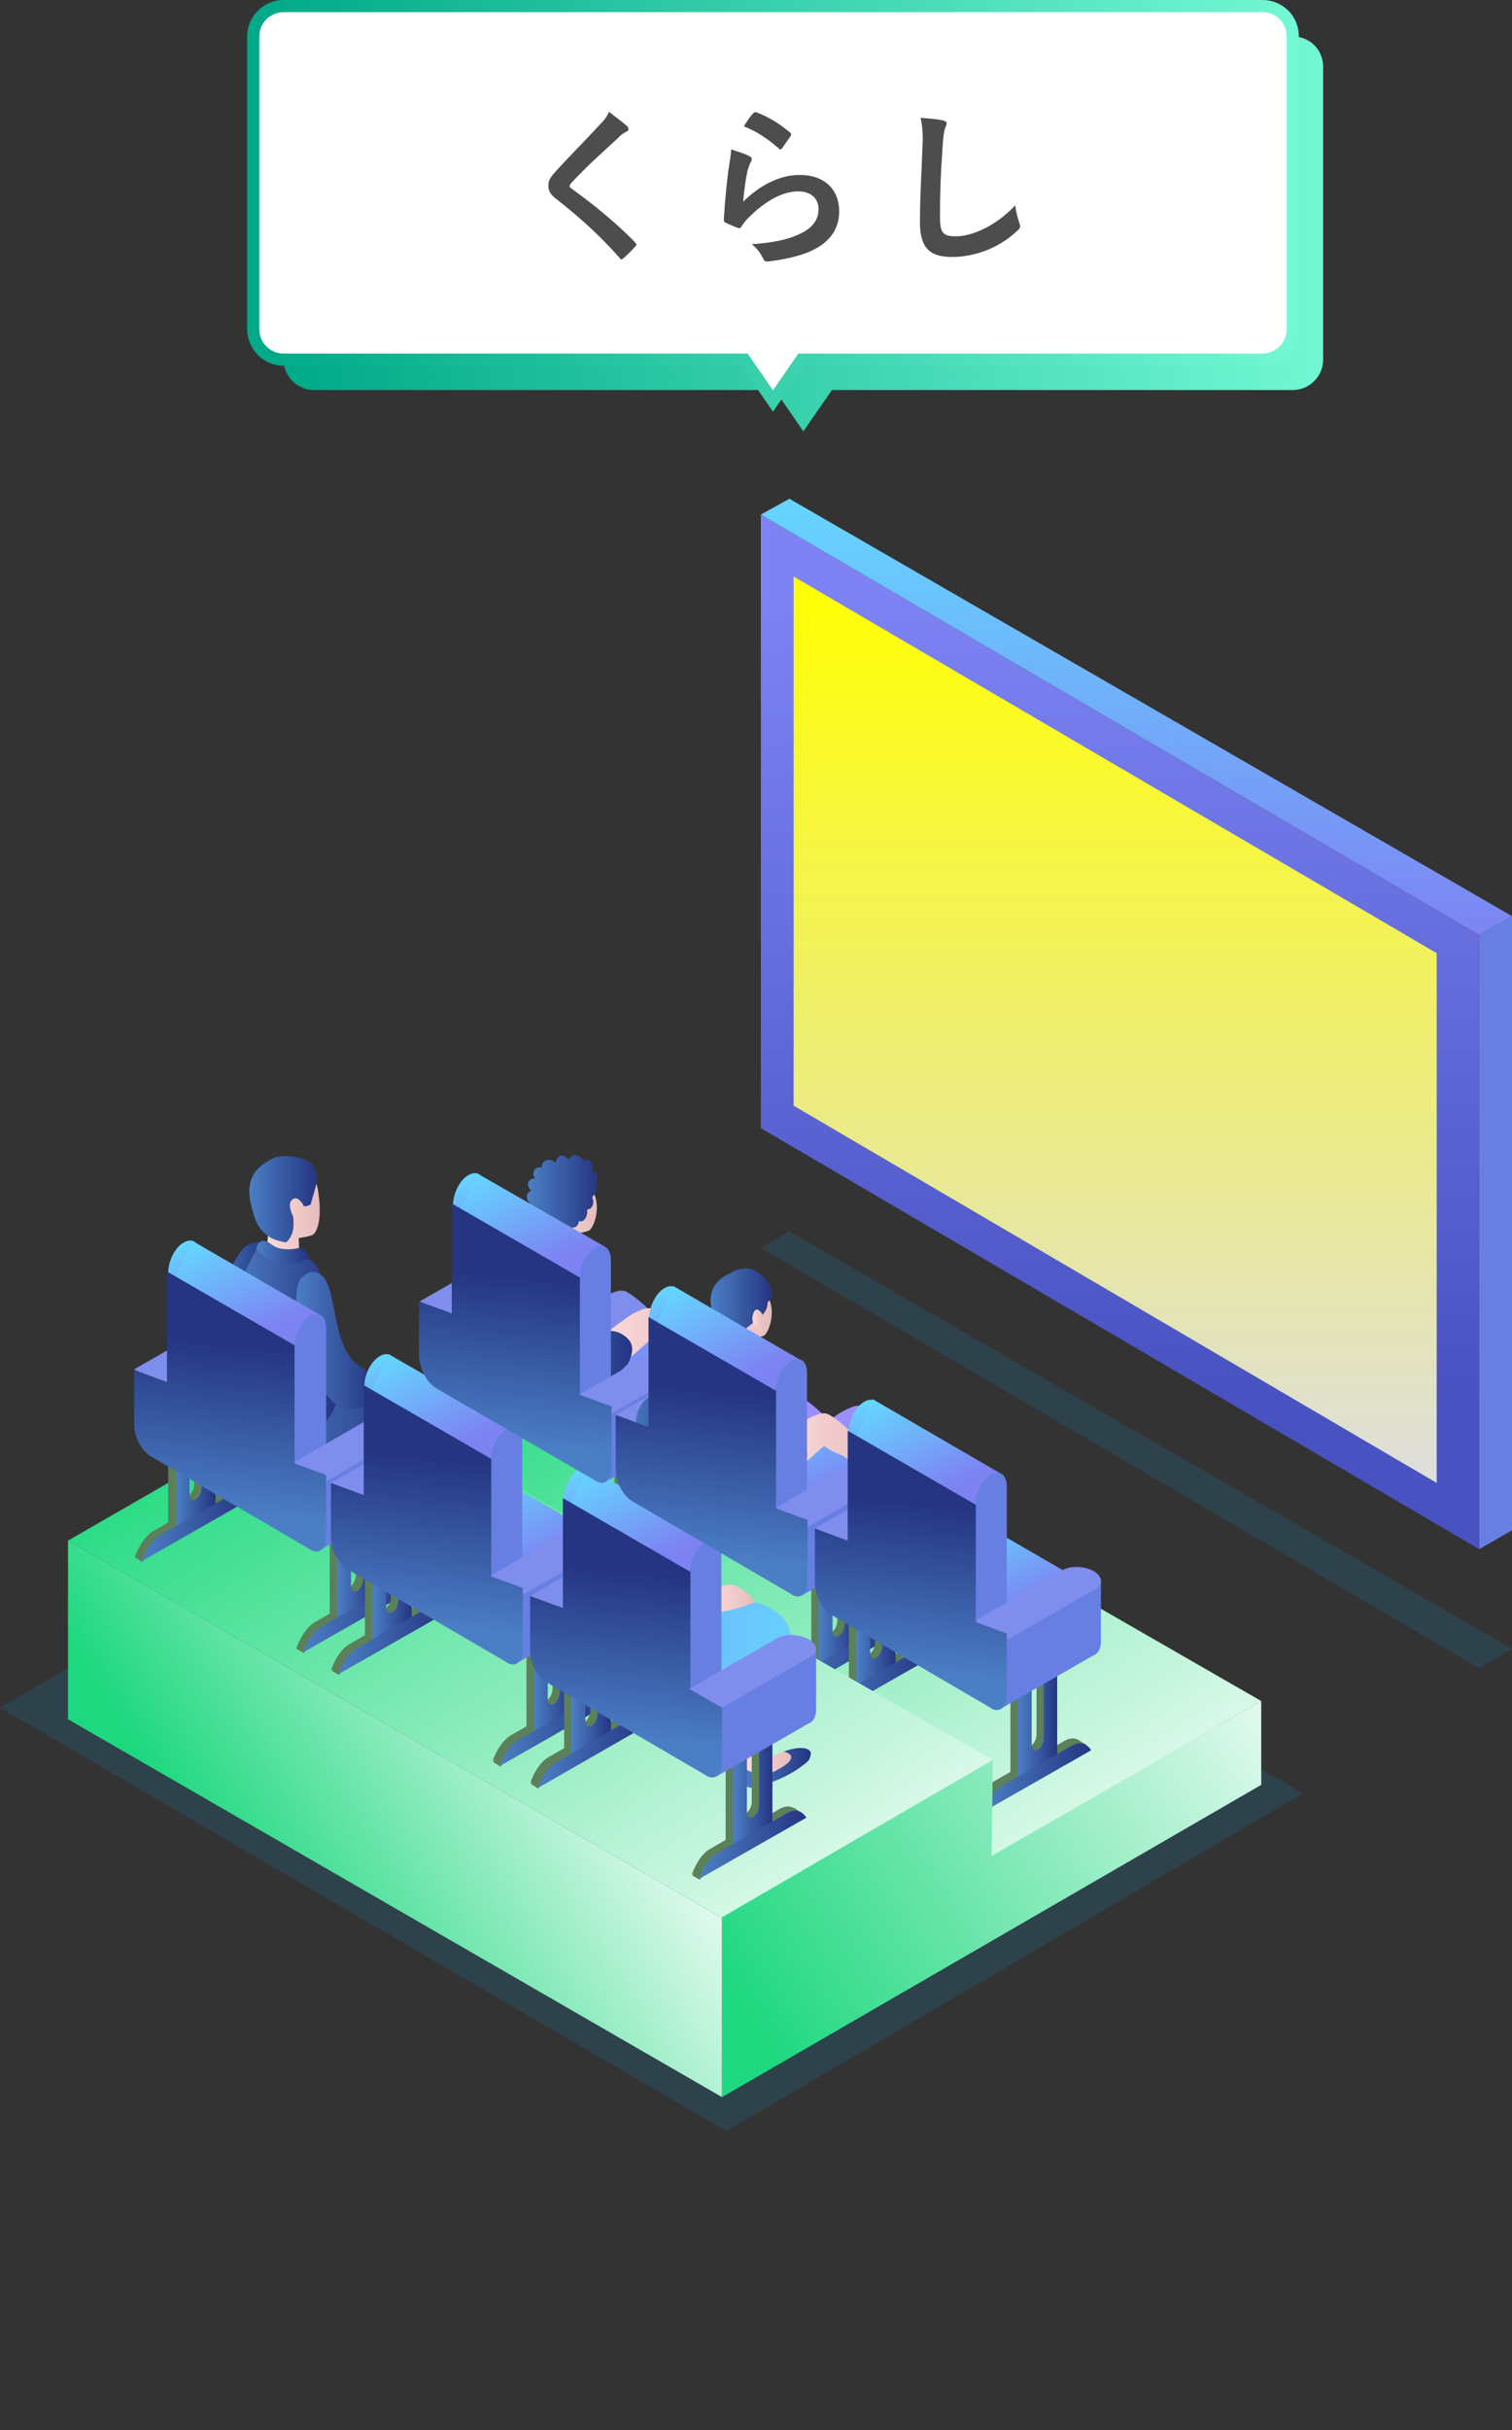 <?xml version="1.0" encoding="utf-8"?>
<!-- Generator: Adobe Illustrator 25.4.1, SVG Export Plug-In . SVG Version: 6.00 Build 0)  -->
<svg version="1.1" id="レイヤー_1" xmlns="http://www.w3.org/2000/svg" xmlns:xlink="http://www.w3.org/1999/xlink" x="0px"
	 y="0px" viewBox="0 0 249 400" style="enable-background:new 0 0 249 400;" xml:space="preserve">
<rect x="0" y="0" width="249" height="400" fill="#333333" stroke="none"/>
<style type="text/css">
	.st0{opacity:0.2;fill:url(#SVGID_1_);}
	.st1{fill-rule:evenodd;clip-rule:evenodd;fill:url(#SVGID_00000091004486430879602590000004111201356823789493_);}
	.st2{fill-rule:evenodd;clip-rule:evenodd;fill:url(#SVGID_00000024722516408545836580000005492634255918859400_);}
	.st3{fill:url(#SVGID_00000036213061815840625150000006551150924777324450_);}
	.st4{fill:#5C8059;}
	.st5{fill:url(#SVGID_00000010994309407309626660000001051425090567246510_);}
	.st6{fill:url(#SVGID_00000059302967029509560840000003791549418344672650_);}
	.st7{fill:url(#SVGID_00000041998977890710055730000006362293662492533932_);}
	.st8{fill:url(#SVGID_00000157295660297558239460000017581401022834006667_);}
	.st9{fill:#677FE3;}
	.st10{fill:#7F8DEC;}
	.st11{fill:url(#SVGID_00000128469679536309838760000011572560327026793362_);}
	.st12{fill:#E3E400;}
	.st13{fill:url(#SVGID_00000073707246387948387180000006533727605270010813_);}
	.st14{fill:url(#SVGID_00000104692120804650388000000004126382216088058521_);}
	.st15{fill:url(#SVGID_00000143583654612285405980000004669367961604850340_);}
	.st16{fill:url(#SVGID_00000132067196775792715270000002024091695267501238_);}
	.st17{fill:url(#SVGID_00000048482434517853288530000008632941491688954501_);}
	.st18{fill:url(#SVGID_00000073680894605893733960000004202393857214068614_);}
	.st19{fill:url(#SVGID_00000140730311178431813050000003041673005613264060_);}
	.st20{fill:#FFFFFF;}
	.st21{fill:url(#SVGID_00000000934796139470747540000004245241886902262190_);}
	.st22{fill:url(#SVGID_00000152974387614852552750000013134556544078397597_);}
	.st23{fill:url(#SVGID_00000005949171977994601350000008038581749602423694_);}
	.st24{fill:url(#SVGID_00000166647433213210883160000004459188540196053131_);}
	.st25{fill:url(#SVGID_00000078029294403374925760000014491329817796002479_);}
	.st26{fill:url(#SVGID_00000018209855205565405370000001440948073710471348_);}
	.st27{fill:#B05932;}
	.st28{fill:url(#SVGID_00000136370167625672633800000005481547945011067838_);}
	.st29{fill:#9B8FFF;}
	.st30{fill:url(#SVGID_00000026156867764100112370000003351005347579826109_);}
	.st31{fill:url(#SVGID_00000168095939623675986750000008830275179046407354_);}
	.st32{fill:#E47780;}
	.st33{fill:url(#SVGID_00000059298305677625577810000003310681395644305581_);}
	.st34{fill:url(#SVGID_00000041286286752731858810000002606218936508616588_);}
	.st35{fill:url(#SVGID_00000016761833166458689140000004820935503283007906_);}
	.st36{fill:url(#SVGID_00000155859656833261815960000003543907883256617608_);}
	.st37{fill:url(#SVGID_00000131343029694038200410000005871166852131618701_);}
	.st38{fill:url(#SVGID_00000013184255550653104590000002185966389917869700_);}
	.st39{fill:url(#SVGID_00000142855034023578590720000008256648370389819011_);}
	.st40{fill:url(#SVGID_00000152952119827340210700000017178274862342463882_);}
	.st41{fill:url(#SVGID_00000054947398923905761780000001099559803339808154_);}
	.st42{fill:url(#SVGID_00000129184964753051621870000008468151507696253119_);}
	.st43{fill:url(#SVGID_00000043434055105900704810000009263665757904365221_);}
	.st44{fill-rule:evenodd;clip-rule:evenodd;fill:url(#SVGID_00000160879128390549247970000009639549598391965886_);}
	.st45{fill-rule:evenodd;clip-rule:evenodd;fill:url(#SVGID_00000039847410926238489920000013843697477935601539_);}
	.st46{fill:url(#SVGID_00000084524552433157421900000001181350077868975025_);}
	.st47{fill:url(#SVGID_00000042710121954086022010000006688720039332951693_);}
	.st48{fill:url(#SVGID_00000040532544625256097380000014556216704372836541_);}
	.st49{fill:url(#SVGID_00000018201562395716596500000000654729433102128032_);}
	.st50{fill:url(#SVGID_00000002352598810658700370000016511252546771528336_);}
	.st51{fill:#544373;}
	.st52{fill:url(#SVGID_00000109711636337498885460000010705953670543939480_);}
	.st53{fill:url(#SVGID_00000137831526797947111150000003649214582098006198_);}
	.st54{fill:url(#SVGID_00000068654053682617311530000002631505123700249738_);}
	.st55{fill:url(#SVGID_00000084497191302345366050000002470401826270924464_);}
	.st56{fill:url(#SVGID_00000060021549968290378680000006193792457239367077_);}
	.st57{fill:url(#SVGID_00000156571026887557506190000007137756124340003499_);}
	.st58{fill:url(#SVGID_00000098906971012693866740000005660339232485452710_);}
	.st59{fill:url(#SVGID_00000160896868343450529050000009976905900637941161_);}
	.st60{fill:url(#SVGID_00000071541119459749774010000016896159759539634367_);}
	.st61{fill:url(#SVGID_00000157291018209645666140000003706001491534883495_);}
	.st62{fill:url(#SVGID_00000011715461034206191950000002460563868549137806_);}
	.st63{fill:url(#SVGID_00000146468678567509973690000003984159588137716636_);}
	.st64{fill:url(#SVGID_00000177457379040714222800000006721948397184205737_);}
	.st65{fill:url(#SVGID_00000145060417497687948280000014792565735773431444_);}
	.st66{fill:url(#SVGID_00000149378042115461163670000003621775882551498427_);}
	.st67{fill:url(#SVGID_00000118368560516638747280000008132507035290600883_);}
	.st68{fill:url(#SVGID_00000106109866097403534770000014990636005083176634_);}
	.st69{fill:url(#SVGID_00000092443839906736769050000015415457703990871192_);}
	.st70{fill:url(#SVGID_00000055671322443341572430000015055194646818217631_);}
	.st71{fill:url(#SVGID_00000115497592151542533550000000990006419013494717_);}
	.st72{fill:url(#SVGID_00000169542012091220657540000000816344354228450458_);}
	.st73{fill:url(#SVGID_00000127729147333453639000000004220864859844963479_);}
	.st74{fill:url(#SVGID_00000093136328266531846200000012247739501404575393_);}
	.st75{fill:url(#SVGID_00000028303173662752831170000013958981000584022957_);}
	.st76{fill:url(#SVGID_00000152953892423290620730000016254974065803981197_);}
	.st77{fill:url(#SVGID_00000081642120505047924970000014968474363827379632_);}
	.st78{fill:url(#SVGID_00000039091559997536968840000008894929776272646293_);}
	.st79{fill:url(#SVGID_00000138557679781646847580000002357175448507073920_);}
	.st80{fill:url(#SVGID_00000138535387305489133640000018121741480003433905_);}
	.st81{fill:url(#SVGID_00000088838723736216975290000009629039721793036952_);}
	.st82{fill:url(#SVGID_00000131350180979708686690000011354231625167893907_);}
	.st83{fill:url(#SVGID_00000126323408930273927870000007780248043622215561_);}
	.st84{fill:url(#SVGID_00000158711281184332501640000017583822849476485274_);}
	.st85{fill:url(#SVGID_00000029758084505745697360000003070528466819845820_);}
	.st86{fill:url(#SVGID_00000004509591330209481450000003084761862767548591_);}
	.st87{fill:url(#SVGID_00000032626841422328463620000015562362564683318682_);}
	.st88{fill:url(#SVGID_00000080904659156037521790000001744680867300724666_);}
	.st89{fill:url(#SVGID_00000080204508062364314750000011140988912122681011_);}
	.st90{fill:url(#SVGID_00000168084104161358258600000003632831686465951901_);}
	.st91{fill:url(#SVGID_00000137114833392854750330000001594086689941716399_);}
	.st92{fill:url(#SVGID_00000167386152159324159010000012515829042263763643_);}
	.st93{fill:url(#SVGID_00000114772156324524972620000010741255788296187271_);}
	.st94{fill:url(#SVGID_00000019673509553680591680000015650989498257466268_);}
	.st95{opacity:0.2;fill:url(#SVGID_00000078747765234019623000000009823535087403203225_);}
	.st96{fill:url(#SVGID_00000086673633713393995470000003680829967228529848_);}
	
		.st97{fill:none;stroke:url(#SVGID_00000003084629192723224710000006617452578195227314_);stroke-width:1.999;stroke-miterlimit:10;}
	.st98{fill:#4D4D4D;}
</style>
<g>
	<linearGradient id="SVGID_1_" gradientUnits="userSpaceOnUse" x1="64.943" y1="312.556" x2="140.3" y2="269.126">
		<stop  offset="0" style="stop-color:#1D7DB2"/>
		<stop  offset="1" style="stop-color:#1D7DB2"/>
	</linearGradient>
	<polygon class="st0" points="95,225.5 0,281.1 119.6,350.8 214.6,295.2 	"/>
	<g>
		
			<linearGradient id="SVGID_00000111177353705326163550000008364273256888988813_" gradientUnits="userSpaceOnUse" x1="93.537" y1="210.177" x2="173.451" y2="333.234">
			<stop  offset="0" style="stop-color:#22DA80"/>
			<stop  offset="1" style="stop-color:#FFFFFF"/>
		</linearGradient>
		
			<polygon style="fill-rule:evenodd;clip-rule:evenodd;fill:url(#SVGID_00000111177353705326163550000008364273256888988813_);" points="
			48.9,247.5 156.6,309.5 207.7,280 100.1,218.1 		"/>
		
			<linearGradient id="SVGID_00000002356209651530205690000015328008493760844440_" gradientUnits="userSpaceOnUse" x1="105.031" y1="274.42" x2="39.584" y2="315.316">
			<stop  offset="0" style="stop-color:#FFFFFF"/>
			<stop  offset="1" style="stop-color:#1ED87F"/>
		</linearGradient>
		
			<polygon style="fill-rule:evenodd;clip-rule:evenodd;fill:url(#SVGID_00000002356209651530205690000015328008493760844440_);" points="
			11.2,253.6 118.9,315.7 118.9,345.2 11.2,283 		"/>
		<g>
			
				<linearGradient id="SVGID_00000151517095703718856150000012002093724490995618_" gradientUnits="userSpaceOnUse" x1="90.135" y1="215.458" x2="97.351" y2="230.245">
				<stop  offset="0" style="stop-color:#65D6FF"/>
				<stop  offset="1" style="stop-color:#7D83F3"/>
			</linearGradient>
			<path style="fill:url(#SVGID_00000151517095703718856150000012002093724490995618_);" d="M92.2,236.7l-16.6-9.6
				c-1.7-1-1.5-2.7,0.5-3.8l15.3-8.8c1.9-1.1,4.9-1.2,6.5-0.3l16.6,9.6c1.7,1,1.5,2.7-0.5,3.8l-15.3,8.8
				C96.8,237.5,93.8,237.6,92.2,236.7z"/>
			<g>
				<polygon class="st4" points="112.5,249.2 113.7,249.9 112.8,250.7 111.9,250.1 				"/>
				<path class="st4" d="M113.3,250c-0.7-1.1-1.8-1.5-3.1-0.8l-11.5,6.6c-1.3,0.7-2.4,2.4-3.1,4.3L113.3,250z"/>
				<polygon class="st4" points="96.9,261 95.7,260.2 97.3,258.5 98.9,258.9 				"/>
				<g>
					<path class="st4" d="M105.5,230.9v17.3c0,0.7-0.4,1.6-1,1.9c-0.5,0.3-1,0-1-0.7v-18.4h-2.3v24.4l6.5-3.7v-20.7H105.5z"/>
					<polygon class="st4" points="101.3,255.3 102.5,256 103.6,253.8 101.9,254.1 					"/>
					
						<linearGradient id="SVGID_00000081644668831341635800000011227759579428936360_" gradientUnits="userSpaceOnUse" x1="102.491" y1="243.427" x2="108.97" y2="243.427">
						<stop  offset="0" style="stop-color:#4B7FC5"/>
						<stop  offset="1" style="stop-color:#253582"/>
					</linearGradient>
					<path style="fill:url(#SVGID_00000081644668831341635800000011227759579428936360_);" d="M106.7,230.9v17.9
						c0,0.7-0.4,1.6-1,1.9c-0.5,0.3-1,0-1-0.7v-19.1h-2.3V256l6.5-3.7v-21.4H106.7z"/>
				</g>
				
					<linearGradient id="SVGID_00000177449203915652976170000000928762629353129109_" gradientUnits="userSpaceOnUse" x1="96.915" y1="255.296" x2="114.546" y2="255.296">
					<stop  offset="0" style="stop-color:#4B7FC5"/>
					<stop  offset="1" style="stop-color:#253582"/>
				</linearGradient>
				<path style="fill:url(#SVGID_00000177449203915652976170000000928762629353129109_);" d="M114.5,250.8c-0.7-1.1-1.8-1.5-3.1-0.8
					l-11.5,6.6c-1.3,0.7-2.4,2.4-3.1,4.3L114.5,250.8z"/>
			</g>
			<g>
				<polygon class="st4" points="85.9,234.1 87.1,234.9 86.2,235.6 85.3,235.1 				"/>
				<path class="st4" d="M86.7,235c-0.7-1.1-1.8-1.5-3.1-0.8l-11.5,6.6c-1.3,0.7-2.4,2.4-3.1,4.3L86.7,235z"/>
				<polygon class="st4" points="70.3,245.9 69.1,245.2 70.7,243.4 72.3,243.9 				"/>
				<g>
					<path class="st4" d="M78.9,215.8v17.3c0,0.7-0.4,1.6-1,1.9c-0.5,0.3-1,0-1-0.7v-18.4h-2.3v24.4l6.5-3.7v-20.7H78.9z"/>
					<polygon class="st4" points="74.7,240.3 75.9,240.9 77,238.7 75.3,239.1 					"/>
					
						<linearGradient id="SVGID_00000063603626796979637040000003108412723611989691_" gradientUnits="userSpaceOnUse" x1="75.884" y1="228.385" x2="82.363" y2="228.385">
						<stop  offset="0" style="stop-color:#4B7FC5"/>
						<stop  offset="1" style="stop-color:#253582"/>
					</linearGradient>
					<path style="fill:url(#SVGID_00000063603626796979637040000003108412723611989691_);" d="M80.1,215.8v17.9c0,0.7-0.4,1.6-1,1.9
						c-0.5,0.3-1,0-1-0.7v-19.1h-2.3v25.1l6.5-3.7v-21.4H80.1z"/>
				</g>
				
					<linearGradient id="SVGID_00000012435600916101488660000011729695286891521971_" gradientUnits="userSpaceOnUse" x1="70.308" y1="240.253" x2="87.939" y2="240.253">
					<stop  offset="0" style="stop-color:#4B7FC5"/>
					<stop  offset="1" style="stop-color:#253582"/>
				</linearGradient>
				<path style="fill:url(#SVGID_00000012435600916101488660000011729695286891521971_);" d="M87.9,235.7c-0.7-1.1-1.8-1.5-3.1-0.8
					l-11.5,6.6c-1.3,0.7-2.4,2.4-3.1,4.3L87.9,235.7z"/>
			</g>
			<g>
				<path class="st9" d="M84.5,205.4v9c0,2,1.2,4.3,2.7,5.2c1.5,0.9,2.7-0.1,2.7-2v-10.2L84.5,205.4z"/>
				<polygon class="st9" points="73.5,228.7 89,219.7 85.9,208.3 71.8,215.3 				"/>
				<path class="st10" d="M89,209l-14.6,8.4l-5.4-3.1l14.6-8.4c1.3-0.7,3.5-0.6,5,0.2h0C90.2,206.9,90.3,208.2,89,209z"/>
			</g>
			<g>
				
					<linearGradient id="SVGID_00000121974375264425714850000015408990657170998657_" gradientUnits="userSpaceOnUse" x1="78.05" y1="215.913" x2="90.16" y2="215.913">
					<stop  offset="0" style="stop-color:#FFDCDC"/>
					<stop  offset="1" style="stop-color:#E4BCBB"/>
				</linearGradient>
				<path style="fill:url(#SVGID_00000121974375264425714850000015408990657170998657_);" d="M87,208.6c0,0-0.1,2.9-1.1,5.4
					c-1,2.6-1.6,4.8-2.5,5.9c-0.9,1.2-3.3-0.8-5,0.6c-1.8,1.6,4.7,3,5.8,2.6c2.9-1,2.2-5.4,3.7-7.9c1.5-2.5,2.3-6.3,2.3-6.3
					L87,208.6z"/>
				<path class="st12" d="M91.5,205.1c0,0-2.6-1.9-4.2,0.5c-1.6,2.4-2.1,5.1-2.1,5.1s1.9,2.5,4,2.2
					C91.2,212.7,91.5,205.1,91.5,205.1z"/>
				
					<linearGradient id="SVGID_00000005946004864621855550000002170401156790809492_" gradientUnits="userSpaceOnUse" x1="90.16" y1="199.942" x2="98.282" y2="199.942">
					<stop  offset="0" style="stop-color:#FFDCDC"/>
					<stop  offset="1" style="stop-color:#E4BCBB"/>
				</linearGradient>
				<path style="fill:url(#SVGID_00000005946004864621855550000002170401156790809492_);" d="M97.7,196.2c-2-3.9-1.5-2.5-2-2.9
					c-1.4-1-4.2-0.7-5.3,1.8c-0.7,1.4,0.3,5.1,0.4,7.7l-0.6,3.3c0,0,0,0,1.8,0.7c1.8,0.7,3-0.5,3-0.5l-0.1-3.2c0,0,1.5-0.3,2-0.5
					C97.7,202.4,99.1,198.8,97.7,196.2z"/>
				<path class="st10" d="M92.8,218.6c0,0,5.5-4.6,7.4-5.5c1.7-0.8,2.4-0.8,3.1-0.4c1.4,0.8,3.7,2.8,4.3,3.8
					c1.4-0.9,1.6-1.3,3.7-2.2c2.7-1.2,2.7,1.3,0.4,3.5c-2,1.9-3.4,3.2-4.5,3c-0.8-0.2-0.8-0.8-1.4-1.2c-0.9-0.5-2.1-0.8-3.4-1.8
					c-2.1,1.9-6,5.3-6,5.3L92.8,218.6z"/>
				
					<linearGradient id="SVGID_00000020390832631381358370000014589719424447609008_" gradientUnits="userSpaceOnUse" x1="97.347" y1="220.603" x2="117.87" y2="220.603">
					<stop  offset="0" style="stop-color:#FFDCDC"/>
					<stop  offset="1" style="stop-color:#E4BCBB"/>
				</linearGradient>
				<path style="fill:url(#SVGID_00000020390832631381358370000014589719424447609008_);" d="M97.3,221.5c0,0,5.5-4.6,7.4-5.5
					c1.7-0.8,2.4-0.8,3.1-0.4c1.4,0.8,3.7,2.8,4.3,3.8c1.4-0.9,1.6-1.3,3.7-2.2c2.7-1.2,2.7,1.3,0.4,3.5c-2,1.9-3.4,3.2-4.5,3
					c-0.8-0.2-0.8-0.8-1.4-1.2c-0.9-0.5-2.1-0.8-3.4-1.8c-2.1,1.9-6,5.3-6,5.3L97.3,221.5z"/>
				
					<linearGradient id="SVGID_00000167390970864835527450000002675789363302975664_" gradientUnits="userSpaceOnUse" x1="85.441" y1="224.439" x2="104.17" y2="224.439">
					<stop  offset="0" style="stop-color:#4B7FC5"/>
					<stop  offset="1" style="stop-color:#253582"/>
				</linearGradient>
				<path style="fill:url(#SVGID_00000167390970864835527450000002675789363302975664_);" d="M86.9,218.4c-0.6,3.6-1,3.8-1.5,6.6
					c-0.3,2.1,5.1,6.7,9.9,5.3c3.6-1.1,8-5.7,8-5.7s1.6-2.4,0.3-4c-2.4-2.8-5.8-0.9-5.8-0.9l-2.4-0.3L86.9,218.4z"/>
				
					<linearGradient id="SVGID_00000174588779421094362430000013637066141507690631_" gradientUnits="userSpaceOnUse" x1="102.419" y1="216.428" x2="61.746" y2="211.344">
					<stop  offset="0" style="stop-color:#65D6FF"/>
					<stop  offset="1" style="stop-color:#7D83F3"/>
				</linearGradient>
				<path style="fill:url(#SVGID_00000174588779421094362430000013637066141507690631_);" d="M85.1,221.9c0.9,1.1,4.2,2.5,7.8,3
					c2.1,0.3,5-1.4,6-3c0-6.2,0.8-9.8-0.6-12.7c-1.4-2.9-1.5-2.7-2.8-3.2c-1.4-0.5-6.3-0.4-6.3-0.4s-1.8,0.7-1.9,5.1
					C87.1,218.7,85.5,218,85.1,221.9z"/>
				<path class="st12" d="M89.5,205.7c0,0,1.5,1.9,3.6,1.4c2-0.5,3.2-1,3.2-1s-0.3-1-1.6-1.2c-2-0.2-4.7-1-4.7-1L89.5,205.7z"/>
				
					<linearGradient id="SVGID_00000039842207772230851820000016613991158274384821_" gradientUnits="userSpaceOnUse" x1="86.953" y1="196.404" x2="98.539" y2="196.404">
					<stop  offset="0" style="stop-color:#4B7FC5"/>
					<stop  offset="1" style="stop-color:#253582"/>
				</linearGradient>
				<path style="fill:url(#SVGID_00000039842207772230851820000016613991158274384821_);" d="M91.5,191.4c0.4-1.5,1.3-1.5,2.2-0.5
					c0.5-1.2,1.8-0.9,2.4,0.2c1.2-0.7,1.8,0.9,1.3,1.8c1.1,0,1.3,1.1,0.6,1.7c0.7,1.2,0,1.9-0.5,2.5c0.4,0.7,0.2,1.9-0.8,2
					c0.1,1.3-0.6,2.2-1.4,1.9c0,0.8-0.6,1.3-1.8,1c-0.4,1.1-1.6,0.8-2.2,0.3c-1.2,0.7-1.9-0.2-1.9-0.9c-1.3,0-1.6-0.8-1.3-1.4
					c-1.4-0.2-1.4-1.5-0.8-2c-0.9-0.6-0.6-1.7,0.2-2c-1.2-1.2-0.2-2.1,0.6-2c-0.8-1.2,0.3-2.1,1.1-1.8
					C89.3,190.6,90.8,190.7,91.5,191.4z"/>
			</g>
			<g>
				
					<linearGradient id="SVGID_00000163754264939293797540000016201179312573646736_" gradientUnits="userSpaceOnUse" x1="73.71" y1="195.216" x2="78.45" y2="204.929">
					<stop  offset="0" style="stop-color:#65D6FF"/>
					<stop  offset="1" style="stop-color:#7D83F3"/>
				</linearGradient>
				<path style="fill:url(#SVGID_00000163754264939293797540000016201179312573646736_);" d="M79.8,208.8v-13.4c0-1.9-1.2-2.8-2.6-2
					c-1.5,0.8-2.6,3.1-2.6,5v11.6C76.2,209.5,78,209.2,79.8,208.8z"/>
				
					<linearGradient id="SVGID_00000155865570213813071490000001027614034884221070_" gradientUnits="userSpaceOnUse" x1="82.454" y1="191.506" x2="90.391" y2="207.771">
					<stop  offset="0" style="stop-color:#65D6FF"/>
					<stop  offset="1" style="stop-color:#7D83F3"/>
				</linearGradient>
				<polygon style="fill:url(#SVGID_00000155865570213813071490000001027614034884221070_);" points="99.6,205.2 78.5,193.1 
					75.8,199.1 97.4,211.9 				"/>
				<path class="st9" d="M98,236.7L98,236.7c-1.5,0.8-2.6-0.1-2.6-2v-24.3c0-1.9,1.2-4.2,2.6-5l0,0c1.5-0.8,2.6,0.1,2.6,2v24.3
					C100.6,233.6,99.4,235.9,98,236.7z"/>
			</g>
			<g>
				<path class="st9" d="M110.7,220.7v9c0,2,1.2,4.3,2.7,5.2c1.5,0.9,2.7-0.1,2.7-2v-10.2L110.7,220.7z"/>
				<polygon class="st9" points="99.8,243.9 115.2,235 112.2,223.6 98,230.6 				"/>
				<path class="st10" d="M115.3,224.3l-14.6,8.4l-5.4-3.1l14.6-8.4c1.3-0.7,3.5-0.6,5,0.2l0,0C116.4,222.2,116.5,223.5,115.3,224.3
					z"/>
			</g>
			<path class="st20" d="M87.2,210.9c0,1.2-1.2,1.4-2.7,0.6c-1.5-0.9-2.7-2.5-2.7-3.7c0-1.2,1.2-1.4,2.7-0.6
				C86,208,87.2,209.7,87.2,210.9z"/>
		</g>
		<g>
			
				<linearGradient id="SVGID_00000006702137423608025360000005644594685124302011_" gradientUnits="userSpaceOnUse" x1="122.513" y1="234.104" x2="129.728" y2="248.89">
				<stop  offset="0" style="stop-color:#65D6FF"/>
				<stop  offset="1" style="stop-color:#7D83F3"/>
			</linearGradient>
			<path style="fill:url(#SVGID_00000006702137423608025360000005644594685124302011_);" d="M124.5,255.3l-16.6-9.6
				c-1.7-1-1.5-2.7,0.5-3.8l15.3-8.8c1.9-1.1,4.9-1.2,6.5-0.3l16.6,9.6c1.7,1,1.5,2.7-0.5,3.8l-15.3,8.8
				C129.1,256.2,126.2,256.3,124.5,255.3z"/>
			<g>
				<polygon class="st4" points="144.9,267.8 146.1,268.6 145.2,269.3 144.3,268.7 				"/>
				<path class="st4" d="M145.7,268.7c-0.7-1.1-1.8-1.5-3.1-0.8l-11.5,6.6c-1.3,0.7-2.4,2.4-3.1,4.3L145.7,268.7z"/>
				<polygon class="st4" points="129.3,279.6 128.1,278.9 129.7,277.1 131.2,277.6 				"/>
				<g>
					<path class="st4" d="M137.9,249.5v17.3c0,0.7-0.4,1.6-1,1.9c-0.5,0.3-1,0-1-0.7v-18.4h-2.3v24.4l6.5-3.7v-20.7H137.9z"/>
					<polygon class="st4" points="133.7,273.9 134.9,274.6 136,272.4 134.3,272.8 					"/>
					
						<linearGradient id="SVGID_00000135658075595837818140000015803208449795297920_" gradientUnits="userSpaceOnUse" x1="134.868" y1="262.073" x2="141.347" y2="262.073">
						<stop  offset="0" style="stop-color:#4B7FC5"/>
						<stop  offset="1" style="stop-color:#253582"/>
					</linearGradient>
					<path style="fill:url(#SVGID_00000135658075595837818140000015803208449795297920_);" d="M139.1,249.5v17.9
						c0,0.7-0.4,1.6-1,1.9c-0.5,0.3-1,0-1-0.7v-19.1h-2.3v25.1l6.5-3.7v-21.4H139.1z"/>
				</g>
				
					<linearGradient id="SVGID_00000048462298384315080320000008286683140118675119_" gradientUnits="userSpaceOnUse" x1="129.292" y1="273.941" x2="146.923" y2="273.941">
					<stop  offset="0" style="stop-color:#4B7FC5"/>
					<stop  offset="1" style="stop-color:#253582"/>
				</linearGradient>
				<path style="fill:url(#SVGID_00000048462298384315080320000008286683140118675119_);" d="M146.9,269.4c-0.7-1.1-1.8-1.5-3.1-0.8
					l-11.5,6.6c-1.3,0.7-2.4,2.4-3.1,4.3L146.9,269.4z"/>
			</g>
			<g>
				<polygon class="st4" points="118.3,252.8 119.5,253.5 118.6,254.3 117.6,253.7 				"/>
				<path class="st4" d="M119.1,253.6c-0.7-1.1-1.8-1.5-3.1-0.8l-11.5,6.6c-1.3,0.7-2.4,2.4-3.1,4.3L119.1,253.6z"/>
				<polygon class="st4" points="102.7,264.6 101.5,263.8 103.1,262.1 104.6,262.5 				"/>
				<g>
					<path class="st4" d="M111.3,234.5v17.3c0,0.7-0.4,1.6-1,1.9c-0.5,0.3-1,0-1-0.7v-18.4h-2.3v24.4l6.5-3.7v-20.7H111.3z"/>
					<polygon class="st4" points="107.1,258.9 108.3,259.6 109.4,257.4 107.7,257.7 					"/>
					
						<linearGradient id="SVGID_00000140715000105065414760000001780175013172301465_" gradientUnits="userSpaceOnUse" x1="108.261" y1="247.03" x2="114.741" y2="247.03">
						<stop  offset="0" style="stop-color:#4B7FC5"/>
						<stop  offset="1" style="stop-color:#253582"/>
					</linearGradient>
					<path style="fill:url(#SVGID_00000140715000105065414760000001780175013172301465_);" d="M112.5,234.5v17.9
						c0,0.7-0.4,1.6-1,1.9c-0.5,0.3-1,0-1-0.7v-19.1h-2.3v25.1l6.5-3.7v-21.4H112.5z"/>
				</g>
				
					<linearGradient id="SVGID_00000016068692965438294050000008447787454550962339_" gradientUnits="userSpaceOnUse" x1="102.685" y1="258.898" x2="120.317" y2="258.898">
					<stop  offset="0" style="stop-color:#4B7FC5"/>
					<stop  offset="1" style="stop-color:#253582"/>
				</linearGradient>
				<path style="fill:url(#SVGID_00000016068692965438294050000008447787454550962339_);" d="M120.3,254.4c-0.7-1.1-1.8-1.5-3.1-0.8
					l-11.5,6.6c-1.3,0.7-2.4,2.4-3.1,4.3L120.3,254.4z"/>
			</g>
			<g>
				<path class="st9" d="M116.9,224.1v9c0,2,1.2,4.3,2.7,5.2c1.5,0.9,2.7-0.1,2.7-2v-10.2L116.9,224.1z"/>
				<polygon class="st9" points="105.9,247.3 121.4,238.4 118.3,227 104.2,233.9 				"/>
				<path class="st10" d="M121.4,227.6l-14.6,8.4l-5.4-3.1l14.6-8.4c1.3-0.7,3.5-0.6,5,0.2l0,0C122.5,225.6,122.7,226.9,121.4,227.6
					z"/>
			</g>
			<g>
				<g>
					
						<linearGradient id="SVGID_00000160872875797235134130000003255806880759763376_" gradientUnits="userSpaceOnUse" x1="106.165" y1="234.518" x2="118.275" y2="234.518">
						<stop  offset="0" style="stop-color:#FFDCDC"/>
						<stop  offset="1" style="stop-color:#E4BCBB"/>
					</linearGradient>
					<path style="fill:url(#SVGID_00000160872875797235134130000003255806880759763376_);" d="M115.1,227.2c0,0-0.1,2.9-1.1,5.4
						c-1,2.6-1.6,4.8-2.5,5.9c-0.9,1.2-3.3-0.8-5,0.6c-1.8,1.6,4.7,3,5.8,2.6c2.9-1,2.2-5.4,3.7-7.9c1.5-2.5,2.3-6.3,2.3-6.3
						L115.1,227.2z"/>
					<path class="st27" d="M120.3,222.5c0,0-2.6-1.9-4.2,0.5c-1.6,2.4-2.1,5.1-2.1,5.1s1.9,2.5,4,2.2
						C120,230,120.3,222.5,120.3,222.5z"/>
					
						<linearGradient id="SVGID_00000165917591482992464080000009583454681630784936_" gradientUnits="userSpaceOnUse" x1="118.961" y1="217.293" x2="127.083" y2="217.293">
						<stop  offset="0" style="stop-color:#FFDCDC"/>
						<stop  offset="1" style="stop-color:#E4BCBB"/>
					</linearGradient>
					<path style="fill:url(#SVGID_00000165917591482992464080000009583454681630784936_);" d="M126.5,213.5c-2-3.9-1.5-2.5-2-2.9
						c-1.4-1-4.2-0.7-5.3,1.8c-0.7,1.4,0.3,5.1,0.4,7.7l-0.6,3.3c0,0,0,0,1.8,0.7c1.8,0.7,3-0.5,3-0.5l-0.1-3.2c0,0,1.5-0.3,2-0.5
						C126.5,219.7,127.9,216.1,126.5,213.5z"/>
					<path class="st29" d="M121.6,236c0,0,5.5-4.6,7.4-5.5c1.7-0.8,2.4-0.8,3.1-0.4c1.4,0.8,3.7,2.8,4.3,3.8
						c1.4-0.9,1.6-1.3,3.7-2.2c2.7-1.2,2.7,1.3,0.4,3.5c-2,1.9-3.4,3.2-4.5,3c-0.8-0.2-0.8-0.8-1.4-1.2c-0.9-0.5-2.1-0.8-3.4-1.8
						c-2.1,1.9-6,5.3-6,5.3L121.6,236z"/>
					
						<linearGradient id="SVGID_00000113344272025403077510000006292326611094516641_" gradientUnits="userSpaceOnUse" x1="126.148" y1="237.954" x2="146.672" y2="237.954">
						<stop  offset="0" style="stop-color:#FFDCDC"/>
						<stop  offset="1" style="stop-color:#E4BCBB"/>
					</linearGradient>
					<path style="fill:url(#SVGID_00000113344272025403077510000006292326611094516641_);" d="M126.1,238.8c0,0,5.5-4.6,7.4-5.5
						c1.7-0.8,2.4-0.8,3.1-0.4c1.4,0.8,3.7,2.8,4.3,3.8c1.4-0.9,1.6-1.3,3.7-2.2c2.7-1.2,2.7,1.3,0.4,3.5c-2,1.9-3.4,3.2-4.5,3
						c-0.8-0.2-0.8-0.8-1.4-1.2c-0.9-0.5-2.1-0.8-3.4-1.8c-2.1,1.9-6,5.3-6,5.3L126.1,238.8z"/>
					
						<linearGradient id="SVGID_00000124145828555599893440000002835488802727332279_" gradientUnits="userSpaceOnUse" x1="114.243" y1="241.79" x2="132.971" y2="241.79">
						<stop  offset="0" style="stop-color:#4B7FC5"/>
						<stop  offset="1" style="stop-color:#253582"/>
					</linearGradient>
					<path style="fill:url(#SVGID_00000124145828555599893440000002835488802727332279_);" d="M115.7,235.7c-0.6,3.6-1,3.8-1.5,6.6
						c-0.3,2.1,5.1,6.7,9.9,5.3c3.6-1.1,8-5.7,8-5.7s1.6-2.4,0.3-4c-2.4-2.8-5.8-0.9-5.8-0.9l-2.4-0.3L115.7,235.7z"/>
					<path class="st32" d="M113.9,239.2c0.9,1.1,4.2,2.5,7.8,3c2.1,0.3,5-1.4,6-3c0-6.2,0.8-9.8-0.6-12.7c-1.4-2.9-1.5-2.7-2.8-3.2
						c-1.4-0.5-6.3-0.4-6.3-0.4s-1.8,0.7-1.9,5.1C115.9,236,114.3,235.4,113.9,239.2z"/>
					<path class="st27" d="M118.3,223.1c0,0,1.5,1.9,3.6,1.4c2-0.5,3.2-1,3.2-1s-0.3-1-1.6-1.2c-2-0.2-4.7-1-4.7-1L118.3,223.1z"/>
					
						<linearGradient id="SVGID_00000091715117220315104590000007311713458806125698_" gradientUnits="userSpaceOnUse" x1="117.048" y1="214.51" x2="127.154" y2="214.51">
						<stop  offset="0" style="stop-color:#4B7FC5"/>
						<stop  offset="1" style="stop-color:#253582"/>
					</linearGradient>
					<path style="fill:url(#SVGID_00000091715117220315104590000007311713458806125698_);" d="M120.2,209.6c0,0,3-2.1,5.4,0.5
						c2.4,2.6,1.5,3.5,0.8,4.3c0,2-1.7,2.7-3.7,4.4c-2.1,1.8-3.2,1.4-3.2,1.4S113.5,212.6,120.2,209.6z"/>
					
						<linearGradient id="SVGID_00000031894334355716466540000014760781300565852053_" gradientUnits="userSpaceOnUse" x1="123.874" y1="217.143" x2="125.571" y2="217.143">
						<stop  offset="0" style="stop-color:#FFDCDC"/>
						<stop  offset="1" style="stop-color:#E4BCBB"/>
					</linearGradient>
					<path style="fill:url(#SVGID_00000031894334355716466540000014760781300565852053_);" d="M125.6,216.4c0,0-1.1-1.9-1.6,0
						c-0.5,1.8,1.1,2.4,1.1,2.4L125.6,216.4z"/>
				</g>
			</g>
			<g>
				
					<linearGradient id="SVGID_00000090994141522351135430000015213256004639270788_" gradientUnits="userSpaceOnUse" x1="106.088" y1="213.862" x2="110.828" y2="223.574">
					<stop  offset="0" style="stop-color:#65D6FF"/>
					<stop  offset="1" style="stop-color:#7D83F3"/>
				</linearGradient>
				<path style="fill:url(#SVGID_00000090994141522351135430000015213256004639270788_);" d="M112.1,227.4V214c0-1.9-1.2-2.8-2.6-2
					c-1.5,0.8-2.6,3.1-2.6,5v11.6C108.6,228.2,110.4,227.8,112.1,227.4z"/>
				
					<linearGradient id="SVGID_00000088130720263245809310000014768392587086366119_" gradientUnits="userSpaceOnUse" x1="114.832" y1="210.151" x2="122.769" y2="226.417">
					<stop  offset="0" style="stop-color:#65D6FF"/>
					<stop  offset="1" style="stop-color:#7D83F3"/>
				</linearGradient>
				<polygon style="fill:url(#SVGID_00000088130720263245809310000014768392587086366119_);" points="131.9,223.9 110.9,211.7 
					108.2,217.8 129.8,230.5 				"/>
				<path class="st9" d="M130.3,255.3L130.3,255.3c-1.5,0.8-2.6-0.1-2.6-2v-24.3c0-1.9,1.2-4.2,2.6-5l0,0c1.5-0.8,2.6,0.1,2.6,2
					v24.3C133,252.2,131.8,254.5,130.3,255.3z"/>
			</g>
			<g>
				<path class="st9" d="M143.1,239.4v9c0,2,1.2,4.3,2.7,5.2c1.5,0.9,2.7-0.1,2.7-2v-10.2L143.1,239.4z"/>
				<polygon class="st9" points="132.1,262.6 147.6,253.7 144.5,242.3 130.4,249.2 				"/>
				<path class="st10" d="M147.7,242.9l-14.6,8.4l-5.4-3.1l14.6-8.4c1.3-0.7,3.5-0.6,5,0.2l0,0C148.8,240.9,148.9,242.2,147.7,242.9
					z"/>
			</g>
			<path class="st20" d="M119.6,229.5c0,1.2-1.2,1.4-2.7,0.6c-1.5-0.9-2.7-2.5-2.7-3.7c0-1.2,1.2-1.4,2.7-0.6
				C118.4,226.7,119.6,228.3,119.6,229.5z"/>
		</g>
		<g>
			
				<linearGradient id="SVGID_00000106846391380125326280000000141592369957898375_" gradientUnits="userSpaceOnUse" x1="155.319" y1="252.749" x2="162.535" y2="267.535">
				<stop  offset="0" style="stop-color:#65D6FF"/>
				<stop  offset="1" style="stop-color:#7D83F3"/>
			</linearGradient>
			<path style="fill:url(#SVGID_00000106846391380125326280000000141592369957898375_);" d="M157.3,274l-16.6-9.6
				c-1.7-1-1.5-2.7,0.5-3.8l15.3-8.8c1.9-1.1,4.9-1.2,6.5-0.3l16.6,9.6c1.7,1,1.5,2.7-0.5,3.8l-15.3,8.8
				C162,274.8,159,274.9,157.3,274z"/>
			<g>
				<polygon class="st4" points="177.7,286.5 178.9,287.2 178,288 177.1,287.4 				"/>
				<path class="st4" d="M178.5,287.3c-0.7-1.1-1.8-1.5-3.1-0.8l-11.5,6.6c-1.3,0.7-2.4,2.4-3.1,4.3L178.5,287.3z"/>
				<polygon class="st4" points="162.1,298.2 160.9,297.5 162.5,295.8 164.1,296.2 				"/>
				<g>
					<path class="st4" d="M170.7,268.2v17.3c0,0.7-0.4,1.6-1,1.9c-0.5,0.3-1,0-1-0.7v-18.4h-2.3v24.4l6.5-3.7v-20.7H170.7z"/>
					<polygon class="st4" points="166.5,292.6 167.7,293.3 168.8,291 167.1,291.4 					"/>
					
						<linearGradient id="SVGID_00000181066411165073703220000008183838311003866551_" gradientUnits="userSpaceOnUse" x1="167.675" y1="280.718" x2="174.154" y2="280.718">
						<stop  offset="0" style="stop-color:#4B7FC5"/>
						<stop  offset="1" style="stop-color:#253582"/>
					</linearGradient>
					<path style="fill:url(#SVGID_00000181066411165073703220000008183838311003866551_);" d="M171.9,268.2v17.9
						c0,0.7-0.4,1.6-1,1.9c-0.5,0.3-1,0-1-0.7v-19.1h-2.3v25.1l6.5-3.7v-21.4H171.9z"/>
				</g>
				
					<linearGradient id="SVGID_00000064338627626565615830000000054069393744118920_" gradientUnits="userSpaceOnUse" x1="162.099" y1="292.586" x2="179.73" y2="292.586">
					<stop  offset="0" style="stop-color:#4B7FC5"/>
					<stop  offset="1" style="stop-color:#253582"/>
				</linearGradient>
				<path style="fill:url(#SVGID_00000064338627626565615830000000054069393744118920_);" d="M179.7,288.1c-0.7-1.1-1.8-1.5-3.1-0.8
					l-11.5,6.6c-1.3,0.7-2.4,2.4-3.1,4.3L179.7,288.1z"/>
			</g>
			<g>
				<polygon class="st4" points="151.1,271.4 152.3,272.2 151.4,272.9 150.5,272.3 				"/>
				<path class="st4" d="M151.9,272.3c-0.7-1.1-1.8-1.5-3.1-0.8l-11.5,6.6c-1.3,0.7-2.4,2.4-3.1,4.3L151.9,272.3z"/>
				<polygon class="st4" points="135.5,283.2 134.3,282.5 135.9,280.7 137.4,281.2 				"/>
				<g>
					<path class="st4" d="M144.1,253.1v17.3c0,0.7-0.4,1.6-1,1.9c-0.5,0.3-1,0-1-0.7v-18.4h-2.3v24.4l6.5-3.7v-20.7H144.1z"/>
					<polygon class="st4" points="139.9,277.5 141.1,278.2 142.2,276 140.5,276.4 					"/>
					
						<linearGradient id="SVGID_00000006702483660919125240000006355812905126132139_" gradientUnits="userSpaceOnUse" x1="141.068" y1="265.675" x2="147.547" y2="265.675">
						<stop  offset="0" style="stop-color:#4B7FC5"/>
						<stop  offset="1" style="stop-color:#253582"/>
					</linearGradient>
					<path style="fill:url(#SVGID_00000006702483660919125240000006355812905126132139_);" d="M145.3,253.1v17.9
						c0,0.7-0.4,1.6-1,1.9c-0.5,0.3-1,0-1-0.7v-19.1h-2.3v25.1l6.5-3.7v-21.4H145.3z"/>
				</g>
				
					<linearGradient id="SVGID_00000182530702782020178870000011205438096407330223_" gradientUnits="userSpaceOnUse" x1="135.492" y1="277.544" x2="153.123" y2="277.544">
					<stop  offset="0" style="stop-color:#4B7FC5"/>
					<stop  offset="1" style="stop-color:#253582"/>
				</linearGradient>
				<path style="fill:url(#SVGID_00000182530702782020178870000011205438096407330223_);" d="M153.1,273c-0.7-1.1-1.8-1.5-3.1-0.8
					l-11.5,6.6c-1.3,0.7-2.4,2.4-3.1,4.3L153.1,273z"/>
			</g>
			<g>
				<path class="st9" d="M149.7,242.7v9c0,2,1.2,4.3,2.7,5.2c1.5,0.9,2.7-0.1,2.7-2v-10.2L149.7,242.7z"/>
				<polygon class="st9" points="138.7,266 154.2,257 151.1,245.6 137,252.6 				"/>
				<path class="st10" d="M154.2,246.3l-14.6,8.4l-5.4-3.1l14.6-8.4c1.3-0.7,3.5-0.6,5,0.2l0,0C155.3,244.2,155.5,245.5,154.2,246.3
					z"/>
			</g>
			<g>
				
					<linearGradient id="SVGID_00000165220266451292529860000014900706731248704403_" gradientUnits="userSpaceOnUse" x1="138.895" y1="232.507" x2="143.634" y2="242.219">
					<stop  offset="0" style="stop-color:#65D6FF"/>
					<stop  offset="1" style="stop-color:#7D83F3"/>
				</linearGradient>
				<path style="fill:url(#SVGID_00000165220266451292529860000014900706731248704403_);" d="M145,246.1v-13.4c0-1.9-1.2-2.8-2.6-2
					c-1.5,0.8-2.6,3.1-2.6,5v11.6C141.4,246.8,143.2,246.4,145,246.1z"/>
				
					<linearGradient id="SVGID_00000181800731312539090460000010365762717065799103_" gradientUnits="userSpaceOnUse" x1="147.638" y1="228.797" x2="155.576" y2="245.062">
					<stop  offset="0" style="stop-color:#65D6FF"/>
					<stop  offset="1" style="stop-color:#7D83F3"/>
				</linearGradient>
				<polygon style="fill:url(#SVGID_00000181800731312539090460000010365762717065799103_);" points="164.7,242.5 143.7,230.3 
					141,236.4 162.6,249.2 				"/>
				<path class="st9" d="M163.2,274L163.2,274c-1.5,0.8-2.6-0.1-2.6-2v-24.3c0-1.9,1.2-4.2,2.6-5l0,0c1.5-0.8,2.6,0.1,2.6,2v24.3
					C165.8,270.9,164.6,273.1,163.2,274z"/>
			</g>
			<g>
				<path class="st9" d="M175.9,258.3v8.7c0,2,1.2,4.3,2.7,5.2c1.5,0.9,2.7-0.1,2.7-2V260L175.9,258.3z"/>
				<polygon class="st9" points="164.9,281.2 180.4,272.3 177.3,260.9 163.2,267.9 				"/>
				<path class="st10" d="M180.5,261.5l-14.6,8.4l-5.4-3.1l14.6-8.4c1.3-0.7,3.5-0.6,5,0.2l0,0C181.6,259.5,181.7,260.8,180.5,261.5
					z"/>
			</g>
			<path class="st20" d="M152.4,248.2c0,1.2-1.2,1.4-2.7,0.6c-1.5-0.9-2.7-2.5-2.7-3.7c0-1.2,1.2-1.4,2.7-0.6
				C151.2,245.3,152.4,247,152.4,248.2z"/>
		</g>
		
			<linearGradient id="SVGID_00000173135421220303995780000006978698289533548471_" gradientUnits="userSpaceOnUse" x1="52.714" y1="218.37" x2="132.242" y2="340.831">
			<stop  offset="0" style="stop-color:#22DA80"/>
			<stop  offset="1" style="stop-color:#FFFFFF"/>
		</linearGradient>
		
			<polygon style="fill-rule:evenodd;clip-rule:evenodd;fill:url(#SVGID_00000173135421220303995780000006978698289533548471_);" points="
			11.2,253.6 118.9,315.7 163.5,289.7 55.8,227.9 		"/>
		
			<linearGradient id="SVGID_00000022561677199157046180000001894956975142711988_" gradientUnits="userSpaceOnUse" x1="219.048" y1="269.925" x2="121.937" y2="330.606">
			<stop  offset="0" style="stop-color:#FFFFFF"/>
			<stop  offset="1" style="stop-color:#1ED87F"/>
		</linearGradient>
		
			<polygon style="fill-rule:evenodd;clip-rule:evenodd;fill:url(#SVGID_00000022561677199157046180000001894956975142711988_);" points="
			207.7,280 163.3,305.5 163.5,289.7 118.9,315.6 118.9,345.2 207.7,293.8 		"/>
		<g>
			
				<linearGradient id="SVGID_00000002368959391275932200000000070881287372554375_" gradientUnits="userSpaceOnUse" x1="43.218" y1="226.613" x2="50.434" y2="241.4">
				<stop  offset="0" style="stop-color:#65D6FF"/>
				<stop  offset="1" style="stop-color:#7D83F3"/>
			</linearGradient>
			<path style="fill:url(#SVGID_00000002368959391275932200000000070881287372554375_);" d="M45.2,247.8l-16.6-9.6
				c-1.7-1-1.5-2.7,0.5-3.8l15.3-8.8c1.9-1.1,4.9-1.2,6.5-0.3l16.6,9.6c1.7,1,1.5,2.7-0.5,3.8l-15.3,8.8
				C49.9,248.7,46.9,248.8,45.2,247.8z"/>
			<g>
				<polygon class="st4" points="65.6,260.3 66.8,261.1 65.9,261.8 65,261.3 				"/>
				<path class="st4" d="M66.4,261.2c-0.7-1.1-1.8-1.5-3.1-0.8L51.9,267c-1.3,0.7-2.4,2.4-3.1,4.3L66.4,261.2z"/>
				<polygon class="st4" points="50,272.1 48.8,271.4 50.4,269.6 52,270.1 				"/>
				<g>
					<path class="st4" d="M58.6,242v17.3c0,0.7-0.4,1.6-1,1.9c-0.5,0.3-1,0-1-0.7V242h-2.3v24.4l6.5-3.7V242H58.6z"/>
					<polygon class="st4" points="54.4,266.5 55.6,267.1 56.7,264.9 55,265.3 					"/>
					
						<linearGradient id="SVGID_00000158709171716448836140000000775464210466869934_" gradientUnits="userSpaceOnUse" x1="55.574" y1="254.582" x2="62.053" y2="254.582">
						<stop  offset="0" style="stop-color:#4B7FC5"/>
						<stop  offset="1" style="stop-color:#253582"/>
					</linearGradient>
					<path style="fill:url(#SVGID_00000158709171716448836140000000775464210466869934_);" d="M59.8,242V260c0,0.7-0.4,1.6-1,1.9
						c-0.5,0.3-1,0-1-0.7V242h-2.3v25.1l6.5-3.7V242H59.8z"/>
				</g>
				
					<linearGradient id="SVGID_00000054231743310928107710000006675285688580514956_" gradientUnits="userSpaceOnUse" x1="49.998" y1="266.451" x2="67.629" y2="266.451">
					<stop  offset="0" style="stop-color:#4B7FC5"/>
					<stop  offset="1" style="stop-color:#253582"/>
				</linearGradient>
				<path style="fill:url(#SVGID_00000054231743310928107710000006675285688580514956_);" d="M67.6,261.9c-0.7-1.1-1.8-1.5-3.1-0.8
					l-11.5,6.6c-1.3,0.7-2.4,2.4-3.1,4.3L67.6,261.9z"/>
			</g>
			<g>
				<polygon class="st4" points="39,245.3 40.2,246 39.3,246.8 38.4,246.2 				"/>
				<path class="st4" d="M39.8,246.1c-0.7-1.1-1.8-1.5-3.1-0.8L25.3,252c-1.3,0.7-2.4,2.4-3.1,4.3L39.8,246.1z"/>
				<polygon class="st4" points="23.4,257.1 22.2,256.3 23.8,254.6 25.3,255.1 				"/>
				<g>
					<path class="st4" d="M32,227v17.3c0,0.7-0.4,1.6-1,1.9c-0.5,0.3-1,0-1-0.7V227h-2.3v24.4l6.5-3.7V227H32z"/>
					<polygon class="st4" points="27.8,251.4 29,252.1 30.1,249.9 28.4,250.2 					"/>
					
						<linearGradient id="SVGID_00000059989691196679227440000006060318700336842636_" gradientUnits="userSpaceOnUse" x1="28.967" y1="239.54" x2="35.447" y2="239.54">
						<stop  offset="0" style="stop-color:#4B7FC5"/>
						<stop  offset="1" style="stop-color:#253582"/>
					</linearGradient>
					<path style="fill:url(#SVGID_00000059989691196679227440000006060318700336842636_);" d="M33.2,227v17.9c0,0.7-0.4,1.6-1,1.9
						c-0.5,0.3-1,0-1-0.7V227H29v25.1l6.5-3.7V227H33.2z"/>
				</g>
				
					<linearGradient id="SVGID_00000111874400659359574290000014061020251967122584_" gradientUnits="userSpaceOnUse" x1="23.392" y1="251.408" x2="41.022" y2="251.408">
					<stop  offset="0" style="stop-color:#4B7FC5"/>
					<stop  offset="1" style="stop-color:#253582"/>
				</linearGradient>
				<path style="fill:url(#SVGID_00000111874400659359574290000014061020251967122584_);" d="M41,246.9c-0.7-1.1-1.8-1.5-3.1-0.8
					l-11.5,6.6c-1.3,0.7-2.4,2.4-3.1,4.3L41,246.9z"/>
			</g>
			<g>
				<path class="st9" d="M37.6,216.6v9c0,2,1.2,4.3,2.7,5.2c1.5,0.9,2.7-0.1,2.7-2v-10.2L37.6,216.6z"/>
				<polygon class="st9" points="26.6,239.8 42.1,230.9 39,219.5 24.9,226.5 				"/>
				<path class="st10" d="M42.1,220.1l-14.6,8.4l-5.4-3.1l14.6-8.4c1.3-0.7,3.5-0.6,5,0.2l0,0C43.2,218.1,43.4,219.4,42.1,220.1z"/>
			</g>
			<g>
				<path class="st51" d="M69.8,246.3c-0.8-0.5-4.6,1.8-4.6,1.8l-5.3,1.8l0.4,4c0,0,1.9,2,4.5,0.3c1.6-1.1,4.3-2.7,5.2-4.5
					C70.9,247.8,70.6,246.8,69.8,246.3z"/>
				<path class="st51" d="M56.9,236.2c1.5,0.9,4.3,2.6,6.5,3.8c-0.2-0.8-0.6-8-0.7-8.4c-1-3.3-1.8-4.6-3.9-5.5
					c-1.3-0.5-4.2-0.1-7.2,0.5c-0.4,2.7,0,5.8,1.4,8.1c1-0.6,2-1.1,3-1.6C56.3,234,56.6,235,56.9,236.2z"/>
				<path class="st51" d="M64.4,240.2c-2.1,1.3-4.2,2.5-6.3,3.7c0,0.1,0,0.1,0,0.2c0.1,2.1,0.3,5.3,0.3,5.3s2.2,1.9,5,0.8
					c2.7-1.1,2.2-3.5,2.2-3.5S65,243.6,64.4,240.2z"/>
				<path class="st51" d="M75.9,249.9c-0.8-0.5-4.6,1.8-4.6,1.8l-5.3,1.8l0.4,4c0,0,1.9,2,4.5,0.3c1.6-1.1,4.3-2.7,5.2-4.5
					C76.9,251.4,76.6,250.4,75.9,249.9z"/>
				
					<linearGradient id="SVGID_00000104671350135888735010000007105522756254655648_" gradientUnits="userSpaceOnUse" x1="33.492" y1="213.15" x2="44.506" y2="213.15">
					<stop  offset="0" style="stop-color:#4B7FC5"/>
					<stop  offset="1" style="stop-color:#253582"/>
				</linearGradient>
				<path style="fill:url(#SVGID_00000104671350135888735010000007105522756254655648_);" d="M40.3,205.3c-1.8,1.5-5.1,9.6-5.7,10.7
					c-0.6,1.1-2.2,3.4,0.1,5.4c1.9,1.6,4.1-1.9,4.9-3.2c0.9-1.6,3.5-6.5,3.5-6.5l1.4-7C44.5,204.7,42.1,203.8,40.3,205.3z"/>
				
					<linearGradient id="SVGID_00000045585883017353755830000003930017805911181466_" gradientUnits="userSpaceOnUse" x1="43.434" y1="199.91" x2="52.817" y2="199.91">
					<stop  offset="0" style="stop-color:#FFDCDC"/>
					<stop  offset="1" style="stop-color:#E4BCBB"/>
				</linearGradient>
				<path style="fill:url(#SVGID_00000045585883017353755830000003930017805911181466_);" d="M49.4,192.8c-1.5-1-4.4-0.7-5.7,1.9
					c-0.7,1.5,0.3,5.4,0.4,8.2c0.1,2.2-0.6,3.5-0.6,3.5s0,0,1.9,0.8c1.9,0.8,3.9,0,3.9,0l-0.1-3.4c0,0,2.1-0.3,2.4-0.6
					c0.9-0.8,1.3-3.2,0.9-6.3C52.1,192.4,49.9,193.1,49.4,192.8z"/>
				
					<linearGradient id="SVGID_00000149350054788531346940000016957552579647589526_" gradientUnits="userSpaceOnUse" x1="39.266" y1="241.794" x2="71.61" y2="241.794">
					<stop  offset="0" style="stop-color:#4B7FC5"/>
					<stop  offset="1" style="stop-color:#253582"/>
				</linearGradient>
				<path style="fill:url(#SVGID_00000149350054788531346940000016957552579647589526_);" d="M68.7,235.2c-1-3.3-1.8-4.6-3.9-5.5
					c-3.1-1.2-16.1,3-16.1,3l-9.4,0.5c0,0-0.5,3.8,2.2,5.8c2.7,1.9,9.1,3.9,13.7,1.4c2.2-1.2,4.6-2.5,6.8-3.6c0.4,0.9,0.7,1.9,0.9,3
					c0,0.2,0.4,0.2,0.4,0.2s-0.1,1.4,0,2c0.3,1.9,0.7,4.1,0.8,5.8c0.1,2.1,0.3,5.3,0.3,5.3s2.2,1.9,5,0.8c2.7-1.1,2.2-3.5,2.2-3.5
					S69.4,237.5,68.7,235.2z"/>
				
					<linearGradient id="SVGID_00000175293443931950377170000012247729745802119300_" gradientUnits="userSpaceOnUse" x1="37.804" y1="221.398" x2="55.482" y2="221.398">
					<stop  offset="0" style="stop-color:#4B7FC5"/>
					<stop  offset="1" style="stop-color:#253582"/>
				</linearGradient>
				<path style="fill:url(#SVGID_00000175293443931950377170000012247729745802119300_);" d="M54.6,217.3c1.1-2.4-1.4-6.8-2.2-8.4
					c-0.7-1.6-3-2.5-3-2.5l-7-1c0,0-3.1,5.3-3.5,8.5c-0.3,2.2-0.1,6.4,0.1,12c0.1,3.8-2.1,6.2-0.5,7.9c2.5,2.5,8.1,4.3,11.3,3.5
					c1.9-0.5,3.2-2.5,4.4-4c1.4-1.7,2.1-5.8,0.3-7.5C54.2,225.8,52.2,222.3,54.6,217.3z"/>
				
					<linearGradient id="SVGID_00000169560352011499605700000002139506220734006184_" gradientUnits="userSpaceOnUse" x1="48.782" y1="220.667" x2="61.944" y2="220.667">
					<stop  offset="0" style="stop-color:#4B7FC5"/>
					<stop  offset="1" style="stop-color:#253582"/>
				</linearGradient>
				<path style="fill:url(#SVGID_00000169560352011499605700000002139506220734006184_);" d="M49.8,210.2c0.6-0.4,1.5-1.5,3.1-0.3
					c1.7,1.2,1.9,5.5,2.9,9.2c1,3.7,2.1,5,4.2,6.3c2.1,1.4,2.8,4.6,0.9,5.7c-1.9,1.1-4.7,1.3-6.3-0.6c-0.8-1-2.6-1.7-4.4-7.9
					C48.4,216.3,48.4,211.2,49.8,210.2z"/>
				
					<linearGradient id="SVGID_00000121274049548550016940000007291384396667975091_" gradientUnits="userSpaceOnUse" x1="42.264" y1="206.181" x2="50.867" y2="206.181">
					<stop  offset="0" style="stop-color:#4B7FC5"/>
					<stop  offset="1" style="stop-color:#253582"/>
				</linearGradient>
				<path style="fill:url(#SVGID_00000121274049548550016940000007291384396667975091_);" d="M49.3,205.4c0,0-2.8,0.8-4.5-0.5
					c-2.3-1.8-2.6,0.7-2.6,0.7s1,1.4,2.9,2c2,0.6,3.7,0.5,5.7-0.4C50.9,206,49.3,205.4,49.3,205.4z"/>
				
					<linearGradient id="SVGID_00000097487715232999003490000013122280972819572616_" gradientUnits="userSpaceOnUse" x1="41.022" y1="197.488" x2="52.194" y2="197.488">
					<stop  offset="0" style="stop-color:#4B7FC5"/>
					<stop  offset="1" style="stop-color:#253582"/>
				</linearGradient>
				<path style="fill:url(#SVGID_00000097487715232999003490000013122280972819572616_);" d="M50,198.5c0.1,0.2,1.3-0.1,1.2-0.4
					c0.2-0.8,0.8-2.6,0.9-3.3c0.2-0.8,0.2-2.1-0.9-3.3c-1.1-1.2-5.1-1.6-6.5-0.7c-1.4,0.8-4.5,2.3-3.4,7.3c0.9,4,1.7,4.4,2.9,5.4
					c1.1,0.8,2.9,1,2.9,1s1-0.7,1.2-2.3c0.1-0.5,0-1.9,0-1.9s-1.1-2.1-0.2-2.8C48.9,196.7,49.8,198,50,198.5z"/>
			</g>
			<g>
				
					<linearGradient id="SVGID_00000001633753938273243350000016267730058039457700_" gradientUnits="userSpaceOnUse" x1="26.794" y1="206.371" x2="31.534" y2="216.084">
					<stop  offset="0" style="stop-color:#65D6FF"/>
					<stop  offset="1" style="stop-color:#7D83F3"/>
				</linearGradient>
				<path style="fill:url(#SVGID_00000001633753938273243350000016267730058039457700_);" d="M32.9,219.9v-13.4c0-1.9-1.2-2.8-2.6-2
					c-1.5,0.8-2.6,3.1-2.6,5v11.6C29.3,220.7,31.1,220.3,32.9,219.9z"/>
				
					<linearGradient id="SVGID_00000113312860749878467080000014541716951757977514_" gradientUnits="userSpaceOnUse" x1="35.538" y1="202.661" x2="43.475" y2="218.926">
					<stop  offset="0" style="stop-color:#65D6FF"/>
					<stop  offset="1" style="stop-color:#7D83F3"/>
				</linearGradient>
				<polygon style="fill:url(#SVGID_00000113312860749878467080000014541716951757977514_);" points="52.6,216.4 31.6,204.2 
					28.9,210.3 50.5,223 				"/>
				<path class="st9" d="M51.1,247.9L51.1,247.9c-1.5,0.8-2.6-0.1-2.6-2v-24.3c0-1.9,1.2-4.2,2.6-5l0,0c1.5-0.8,2.6,0.1,2.6,2v24.3
					C53.7,244.7,52.5,247,51.1,247.9z"/>
			</g>
			<g>
				<path class="st9" d="M63.8,231.9v9c0,2,1.2,4.3,2.7,5.2c1.5,0.9,2.7-0.1,2.7-2v-10.2L63.8,231.9z"/>
				<polygon class="st9" points="52.8,255.1 68.3,246.2 65.2,234.8 51.1,241.7 				"/>
				<path class="st10" d="M68.4,235.4l-14.6,8.4l-5.4-3.1l14.6-8.4c1.3-0.7,3.5-0.6,5,0.2l0,0C69.5,233.4,69.6,234.7,68.4,235.4z"/>
			</g>
			<path class="st20" d="M40.3,222c0,1.2-1.2,1.4-2.7,0.6c-1.5-0.9-2.7-2.5-2.7-3.7c0-1.2,1.2-1.4,2.7-0.6
				C39.1,219.2,40.3,220.8,40.3,222z"/>
		</g>
		<g>
			
				<linearGradient id="SVGID_00000153694014770671254130000014060629862745531818_" gradientUnits="userSpaceOnUse" x1="75.596" y1="245.259" x2="82.812" y2="260.045">
				<stop  offset="0" style="stop-color:#65D6FF"/>
				<stop  offset="1" style="stop-color:#7D83F3"/>
			</linearGradient>
			<path style="fill:url(#SVGID_00000153694014770671254130000014060629862745531818_);" d="M77.6,266.5l-16.6-9.6
				c-1.7-1-1.5-2.7,0.5-3.8l15.3-8.8c1.9-1.1,4.9-1.2,6.5-0.3l16.6,9.6c1.7,1,1.5,2.7-0.5,3.8l-15.3,8.8
				C82.2,267.3,79.3,267.4,77.6,266.5z"/>
			<g>
				<polygon class="st4" points="98,279 99.2,279.7 98.3,280.5 97.3,279.9 				"/>
				<path class="st4" d="M98.8,279.8c-0.7-1.1-1.8-1.5-3.1-0.8l-11.5,6.6c-1.3,0.7-2.4,2.4-3.1,4.3L98.8,279.8z"/>
				<polygon class="st4" points="82.4,290.8 81.2,290 82.8,288.3 84.3,288.7 				"/>
				<g>
					<path class="st4" d="M91,260.7v17.3c0,0.7-0.4,1.6-1,1.9c-0.5,0.3-1,0-1-0.7v-18.4h-2.3v24.4l6.5-3.7v-20.7H91z"/>
					<polygon class="st4" points="86.7,285.1 88,285.8 89.1,283.6 87.3,283.9 					"/>
					
						<linearGradient id="SVGID_00000062153517276022306550000007765010216462284203_" gradientUnits="userSpaceOnUse" x1="87.952" y1="273.228" x2="94.431" y2="273.228">
						<stop  offset="0" style="stop-color:#4B7FC5"/>
						<stop  offset="1" style="stop-color:#253582"/>
					</linearGradient>
					<path style="fill:url(#SVGID_00000062153517276022306550000007765010216462284203_);" d="M92.2,260.7v17.9c0,0.7-0.4,1.6-1,1.9
						c-0.5,0.3-1,0-1-0.7v-19.1H88v25.1l6.5-3.7v-21.4H92.2z"/>
				</g>
				
					<linearGradient id="SVGID_00000003071096593695647540000005593888906667763115_" gradientUnits="userSpaceOnUse" x1="82.376" y1="285.096" x2="100.007" y2="285.096">
					<stop  offset="0" style="stop-color:#4B7FC5"/>
					<stop  offset="1" style="stop-color:#253582"/>
				</linearGradient>
				<path style="fill:url(#SVGID_00000003071096593695647540000005593888906667763115_);" d="M100,280.6c-0.7-1.1-1.8-1.5-3.1-0.8
					l-11.5,6.6c-1.3,0.7-2.4,2.4-3.1,4.3L100,280.6z"/>
			</g>
			<g>
				<polygon class="st4" points="71.4,263.9 72.6,264.7 71.7,265.4 70.7,264.9 				"/>
				<path class="st4" d="M72.2,264.8c-0.7-1.1-1.8-1.5-3.1-0.8l-11.5,6.6c-1.3,0.7-2.4,2.4-3.1,4.3L72.2,264.8z"/>
				<polygon class="st4" points="55.8,275.7 54.6,275 56.2,273.2 57.7,273.7 				"/>
				<g>
					<path class="st4" d="M64.4,245.6v17.3c0,0.7-0.4,1.6-1,1.9c-0.5,0.3-1,0-1-0.7v-18.4h-2.3v24.4l6.5-3.7v-20.7H64.4z"/>
					<polygon class="st4" points="60.1,270.1 61.3,270.7 62.5,268.5 60.7,268.9 					"/>
					
						<linearGradient id="SVGID_00000129185796977333464900000001281179702556654227_" gradientUnits="userSpaceOnUse" x1="61.345" y1="258.185" x2="67.824" y2="258.185">
						<stop  offset="0" style="stop-color:#4B7FC5"/>
						<stop  offset="1" style="stop-color:#253582"/>
					</linearGradient>
					<path style="fill:url(#SVGID_00000129185796977333464900000001281179702556654227_);" d="M65.6,245.6v17.9c0,0.7-0.4,1.6-1,1.9
						c-0.5,0.3-1,0-1-0.7v-19.1h-2.3v25.1l6.5-3.7v-21.4H65.6z"/>
				</g>
				
					<linearGradient id="SVGID_00000072270471528659857610000016293466681693544587_" gradientUnits="userSpaceOnUse" x1="55.769" y1="270.053" x2="73.4" y2="270.053">
					<stop  offset="0" style="stop-color:#4B7FC5"/>
					<stop  offset="1" style="stop-color:#253582"/>
				</linearGradient>
				<path style="fill:url(#SVGID_00000072270471528659857610000016293466681693544587_);" d="M73.4,265.5c-0.7-1.1-1.8-1.5-3.1-0.8
					l-11.5,6.6c-1.3,0.7-2.4,2.4-3.1,4.3L73.4,265.5z"/>
			</g>
			<g>
				<path class="st9" d="M70,235.2v9c0,2,1.2,4.3,2.7,5.2c1.5,0.9,2.7-0.1,2.7-2v-10.2L70,235.2z"/>
				<polygon class="st9" points="58.9,258.5 74.5,249.5 71.4,238.1 57.3,245.1 				"/>
				<path class="st10" d="M74.5,238.8l-14.6,8.4l-5.4-3.1l14.6-8.4c1.3-0.7,3.5-0.6,5,0.2l0,0C75.6,236.7,75.8,238,74.5,238.8z"/>
			</g>
			<g>
				
					<linearGradient id="SVGID_00000123427555110105625360000011245069004341516425_" gradientUnits="userSpaceOnUse" x1="59.172" y1="225.017" x2="63.911" y2="234.729">
					<stop  offset="0" style="stop-color:#65D6FF"/>
					<stop  offset="1" style="stop-color:#7D83F3"/>
				</linearGradient>
				<path style="fill:url(#SVGID_00000123427555110105625360000011245069004341516425_);" d="M65.2,238.6v-13.4c0-1.9-1.2-2.8-2.6-2
					c-1.5,0.8-2.6,3.1-2.6,5v11.6C61.7,239.3,63.5,239,65.2,238.6z"/>
				
					<linearGradient id="SVGID_00000132065764623178110560000005591607740061964437_" gradientUnits="userSpaceOnUse" x1="67.915" y1="221.306" x2="75.853" y2="237.572">
					<stop  offset="0" style="stop-color:#65D6FF"/>
					<stop  offset="1" style="stop-color:#7D83F3"/>
				</linearGradient>
				<polygon style="fill:url(#SVGID_00000132065764623178110560000005591607740061964437_);" points="85,235 64,222.9 61.2,228.9 
					82.9,241.7 				"/>
				<path class="st9" d="M83.4,266.5L83.4,266.5c-1.5,0.8-2.6-0.1-2.6-2v-24.3c0-1.9,1.2-4.2,2.6-5l0,0c1.5-0.8,2.6,0.1,2.6,2v24.3
					C86.1,263.4,84.9,265.7,83.4,266.5z"/>
			</g>
			<g>
				<path class="st9" d="M96.2,250.5v9c0,2,1.2,4.3,2.7,5.2c1.5,0.9,2.7-0.1,2.7-2v-10.2L96.2,250.5z"/>
				<polygon class="st9" points="85.2,273.7 100.7,264.8 97.6,253.4 83.5,260.4 				"/>
				<path class="st10" d="M100.7,254.1l-14.6,8.4l-5.4-3.1l14.6-8.4c1.3-0.7,3.5-0.6,5,0.2l0,0C101.8,252,102,253.3,100.7,254.1z"/>
			</g>
			<path class="st20" d="M72.6,240.7c0,1.2-1.2,1.4-2.7,0.6c-1.5-0.9-2.7-2.5-2.7-3.7c0-1.2,1.2-1.4,2.7-0.6
				C71.4,237.8,72.6,239.5,72.6,240.7z"/>
		</g>
		<g>
			<g>
				
					<linearGradient id="SVGID_00000142869633167063726990000012460830954809223325_" gradientUnits="userSpaceOnUse" x1="116.266" y1="280.778" x2="124.178" y2="280.778">
					<stop  offset="0" style="stop-color:#FFDCDC"/>
					<stop  offset="1" style="stop-color:#E4BCBB"/>
				</linearGradient>
				<path style="fill:url(#SVGID_00000142869633167063726990000012460830954809223325_);" d="M121.6,288c1.5-0.8,3-1.7,2.5-2.6
					c-0.2-0.4-0.7-0.6-1.2-0.6c-1.4,0.5-2.1,0.8-2.1,0.8s0.1-8.1,0.7-11.5c0.2-1.1-5.1-1.2-5.1-1.2c-0.2,0.8-0.4,7.6,0,11.8
					c0.1,1.4,0,2.3-0.1,3c0.4,0.2,1.1,0.5,1.7,0.7C118.8,288.7,120.1,288.7,121.6,288z"/>
				
					<linearGradient id="SVGID_00000182506565762068090810000011111076199195969172_" gradientUnits="userSpaceOnUse" x1="116.2" y1="287.488" x2="127.445" y2="287.488">
					<stop  offset="0" style="stop-color:#4B7FC5"/>
					<stop  offset="1" style="stop-color:#253582"/>
				</linearGradient>
				<path style="fill:url(#SVGID_00000182506565762068090810000011111076199195969172_);" d="M116.4,289.9c0.5,1.2,1.7,1.1,4,0.2
					c2.1-0.8,3.8-1.6,5.3-2.7c1.5-1.1,1.5-1.2,1.7-2c0.3-1-1.2-1.6-3.8-0.8c-0.3,0.1-0.5,0.2-0.7,0.2c0.5,0.1,0.9,0.3,1.2,0.6
					c0.5,0.9-1,1.8-2.5,2.6c-1.5,0.8-2.8,0.8-3.5,0.4c-0.6-0.3-1.3-0.6-1.7-0.7C116.3,288.7,116.1,289.1,116.4,289.9z"/>
			</g>
			<g>
				
					<linearGradient id="SVGID_00000057828189736541753940000008538720979198588835_" gradientUnits="userSpaceOnUse" x1="122.495" y1="282.246" x2="130.342" y2="282.246">
					<stop  offset="0" style="stop-color:#FFDCDC"/>
					<stop  offset="1" style="stop-color:#E4BCBB"/>
				</linearGradient>
				<path style="fill:url(#SVGID_00000057828189736541753940000008538720979198588835_);" d="M127.8,291.5c1.5-0.8,3-1.7,2.5-2.6
					c-0.2-0.4-0.7-0.6-1.2-0.6c-1.4,0.5-2.1,0.8-2.1,0.8s0.8-13.1,1.3-16.5c0.2-1.1-5.5,0.9-5.5,0.9c-0.2,0.8-0.6,10.5-0.2,14.7
					c0.1,1.4,0,2.3-0.1,3c0.4,0.2,1.1,0.5,1.7,0.7C125,292.3,126.2,292.3,127.8,291.5z"/>
				
					<linearGradient id="SVGID_00000043419598776062192160000015924335886111616679_" gradientUnits="userSpaceOnUse" x1="122.365" y1="291.047" x2="133.609" y2="291.047">
					<stop  offset="0" style="stop-color:#4B7FC5"/>
					<stop  offset="1" style="stop-color:#253582"/>
				</linearGradient>
				<path style="fill:url(#SVGID_00000043419598776062192160000015924335886111616679_);" d="M122.5,293.4c0.5,1.2,1.7,1.1,4,0.2
					c2.1-0.8,3.8-1.6,5.3-2.7c1.5-1.1,1.5-1.2,1.7-2c0.3-1-1.2-1.6-3.8-0.8c-0.3,0.1-0.5,0.2-0.7,0.2c0.5,0.1,0.9,0.3,1.2,0.6
					c0.5,0.9-1,1.8-2.5,2.6c-1.5,0.8-2.8,0.8-3.5,0.4c-0.6-0.3-1.3-0.6-1.7-0.7C122.4,292.2,122.2,292.7,122.5,293.4z"/>
			</g>
			
				<linearGradient id="SVGID_00000150081198910248675330000007107357818501924767_" gradientUnits="userSpaceOnUse" x1="108.403" y1="263.904" x2="115.618" y2="278.69">
				<stop  offset="0" style="stop-color:#65D6FF"/>
				<stop  offset="1" style="stop-color:#7D83F3"/>
			</linearGradient>
			<path style="fill:url(#SVGID_00000150081198910248675330000007107357818501924767_);" d="M110.4,285.1l-16.6-9.6
				c-1.7-1-1.5-2.7,0.5-3.8l15.3-8.8c1.9-1.1,4.9-1.2,6.5-0.3l16.6,9.6c1.7,1,1.5,2.7-0.5,3.8l-15.3,8.8
				C115,286,112.1,286.1,110.4,285.1z"/>
			<g>
				<polygon class="st4" points="130.8,297.6 132,298.4 131.1,299.1 130.1,298.5 				"/>
				<path class="st4" d="M131.6,298.5c-0.7-1.1-1.8-1.5-3.1-0.8l-11.5,6.6c-1.3,0.7-2.4,2.4-3.1,4.3L131.6,298.5z"/>
				<polygon class="st4" points="115.2,309.4 114,308.7 115.6,306.9 117.1,307.4 				"/>
				<g>
					<path class="st4" d="M123.8,279.3v17.3c0,0.7-0.4,1.6-1,1.9c-0.5,0.3-1,0-1-0.7v-18.4h-2.3v24.4l6.5-3.7v-20.7H123.8z"/>
					<polygon class="st4" points="119.5,303.7 120.8,304.4 121.9,302.2 120.2,302.6 					"/>
					
						<linearGradient id="SVGID_00000034077940679743696470000012855231831629810821_" gradientUnits="userSpaceOnUse" x1="120.758" y1="291.873" x2="127.238" y2="291.873">
						<stop  offset="0" style="stop-color:#4B7FC5"/>
						<stop  offset="1" style="stop-color:#253582"/>
					</linearGradient>
					<path style="fill:url(#SVGID_00000034077940679743696470000012855231831629810821_);" d="M125,279.3v17.9c0,0.7-0.4,1.6-1,1.9
						c-0.5,0.3-1,0-1-0.7v-19.1h-2.3v25.1l6.5-3.7v-21.4H125z"/>
				</g>
				
					<linearGradient id="SVGID_00000057116827375633744760000009143668149446204090_" gradientUnits="userSpaceOnUse" x1="115.183" y1="303.741" x2="132.814" y2="303.741">
					<stop  offset="0" style="stop-color:#4B7FC5"/>
					<stop  offset="1" style="stop-color:#253582"/>
				</linearGradient>
				<path style="fill:url(#SVGID_00000057116827375633744760000009143668149446204090_);" d="M132.8,299.2c-0.7-1.1-1.8-1.5-3.1-0.8
					l-11.5,6.6c-1.3,0.7-2.4,2.4-3.1,4.3L132.8,299.2z"/>
			</g>
			<g>
				<polygon class="st4" points="104.2,282.6 105.4,283.3 104.5,284.1 103.5,283.5 				"/>
				<path class="st4" d="M105,283.4c-0.7-1.1-1.8-1.5-3.1-0.8l-11.5,6.6c-1.3,0.7-2.4,2.4-3.1,4.3L105,283.4z"/>
				<polygon class="st4" points="88.6,294.4 87.4,293.6 89,291.9 90.5,292.3 				"/>
				<g>
					<path class="st4" d="M97.2,264.3v17.3c0,0.7-0.4,1.6-1,1.9c-0.5,0.3-1,0-1-0.7v-18.4h-2.3v24.4l6.5-3.7v-20.7H97.2z"/>
					<polygon class="st4" points="92.9,288.7 94.2,289.4 95.3,287.2 93.5,287.5 					"/>
					
						<linearGradient id="SVGID_00000102518120241608262460000008625114866981337508_" gradientUnits="userSpaceOnUse" x1="94.152" y1="276.83" x2="100.631" y2="276.83">
						<stop  offset="0" style="stop-color:#4B7FC5"/>
						<stop  offset="1" style="stop-color:#253582"/>
					</linearGradient>
					<path style="fill:url(#SVGID_00000102518120241608262460000008625114866981337508_);" d="M98.4,264.3v17.9c0,0.7-0.4,1.6-1,1.9
						c-0.5,0.3-1,0-1-0.7v-19.1h-2.3v25.1l6.5-3.7v-21.4H98.4z"/>
				</g>
				
					<linearGradient id="SVGID_00000052073065107979393010000016630333016826116536_" gradientUnits="userSpaceOnUse" x1="88.576" y1="288.699" x2="106.207" y2="288.699">
					<stop  offset="0" style="stop-color:#4B7FC5"/>
					<stop  offset="1" style="stop-color:#253582"/>
				</linearGradient>
				<path style="fill:url(#SVGID_00000052073065107979393010000016630333016826116536_);" d="M106.2,284.2c-0.7-1.1-1.8-1.5-3.1-0.8
					L91.7,290c-1.3,0.7-2.4,2.4-3.1,4.3L106.2,284.2z"/>
			</g>
			<g>
				<path class="st9" d="M102.8,253.9v9c0,2,1.2,4.3,2.7,5.2c1.5,0.9,2.7-0.1,2.7-2v-10.2L102.8,253.9z"/>
				<polygon class="st9" points="91.7,277.1 107.3,268.2 104.2,256.8 90.1,263.7 				"/>
				<path class="st10" d="M107.3,257.4l-14.6,8.4l-5.4-3.1l14.6-8.4c1.3-0.7,3.5-0.6,5,0.2l0,0C108.4,255.4,108.6,256.7,107.3,257.4
					z"/>
			</g>
			<g>
				
					<linearGradient id="SVGID_00000029043252081882296820000008489681909963028914_" gradientUnits="userSpaceOnUse" x1="125.423" y1="263.009" x2="59.847" y2="254.812">
					<stop  offset="0" style="stop-color:#65D6FF"/>
					<stop  offset="1" style="stop-color:#7D83F3"/>
				</linearGradient>
				<path style="fill:url(#SVGID_00000029043252081882296820000008489681909963028914_);" d="M101,272.4c0.6,4.4,4.4,6.4,8.6,6.2
					c4-0.2,6.9-2.3,9.8-4.7c-0.5-3.7-1.4-7.5-2.7-10.9c-0.3-0.9-1.3,1.5,1.1-3.6c1.2-2.5-0.2-5.7-0.7-8.9c-0.3-1.8-3.4-5.4-5.9-6.5
					c-6.4-2.9-10.5,1.7-10.5,1.7s3,0.4,2.5,3.7c-0.4,3.3-0.6,4.7-0.1,8.8c0.1,1.2,0.6,3.9-1.4,8.9C101.4,267.9,101.2,270,101,272.4z
					"/>
				<g>
					
						<linearGradient id="SVGID_00000111177124990216712020000006814434757551847610_" gradientUnits="userSpaceOnUse" x1="107" y1="237.791" x2="116.495" y2="237.791">
						<stop  offset="0" style="stop-color:#FFDCDC"/>
						<stop  offset="1" style="stop-color:#E4BCBB"/>
					</linearGradient>
					<path style="fill:url(#SVGID_00000111177124990216712020000006814434757551847610_);" d="M113.1,230.4c0.6,0.4,2.7,0.9,3.3,5.6
						c0.4,3.2-0.6,4.6-1.5,5.4c-0.4,0.3-1.8,0.4-1.8,0.4l0.1,3.5c0,0-2.1,0.8-4,0s-2-0.8-2-0.8s0.8-1.3,0.6-3.6
						c-0.2-2.9-1.2-6.9-0.5-8.5C108.6,229.7,111.5,229.4,113.1,230.4z"/>
					
						<linearGradient id="SVGID_00000029046145591154709250000003311970735821931962_" gradientUnits="userSpaceOnUse" x1="102.429" y1="242.494" x2="116.579" y2="242.494">
						<stop  offset="0" style="stop-color:#4B7FC5"/>
						<stop  offset="1" style="stop-color:#253582"/>
					</linearGradient>
					<path style="fill:url(#SVGID_00000029046145591154709250000003311970735821931962_);" d="M116.6,234.4
						c-0.2,1.6-1.5,2.1-2.7,3.3c-1.2,1.2-1.8,2.4-4.4,4.3c-0.9,0.7-0.7,5.9-2.5,9.6c-1.9,3.9-0.8,4.7-0.8,4.7s-5.5-1.8-3.2-7.9
						c0.8-2.2,3.9-4,4-6.4c0-1.1-1.4-2.2-1.9-4.2c-1.5-6.4,1.5-8.3,4.3-8.9C114.5,227.9,116.9,231.1,116.6,234.4z"/>
					
						<linearGradient id="SVGID_00000114756399085316031850000017877746550483944862_" gradientUnits="userSpaceOnUse" x1="113.306" y1="237.574" x2="115.164" y2="237.574">
						<stop  offset="0" style="stop-color:#FFDCDC"/>
						<stop  offset="1" style="stop-color:#E4BCBB"/>
					</linearGradient>
					<path style="fill:url(#SVGID_00000114756399085316031850000017877746550483944862_);" d="M115.2,236.7c0,0-1.2-2.1-1.8,0
						c-0.5,2,1.2,2.6,1.2,2.6L115.2,236.7z"/>
					
						<linearGradient id="SVGID_00000174568151733488441960000009551907753080490685_" gradientUnits="userSpaceOnUse" x1="110.902" y1="242.358" x2="99.713" y2="240.959">
						<stop  offset="0" style="stop-color:#65D6FF"/>
						<stop  offset="1" style="stop-color:#7D83F3"/>
					</linearGradient>
					<path style="fill:url(#SVGID_00000174568151733488441960000009551907753080490685_);" d="M106.5,240.8c0,0-0.1,1.3,0.2,1.6
						c0.4,0.4,1.8,0.9,2.3,0.7c0.4-0.2,1.1-1.1,1.2-1.5C108.4,241.4,106.5,240.8,106.5,240.8z"/>
				</g>
				
					<linearGradient id="SVGID_00000093875199543885084260000000746128339591580049_" gradientUnits="userSpaceOnUse" x1="135.796" y1="273.508" x2="58.688" y2="263.87">
					<stop  offset="0" style="stop-color:#65D6FF"/>
					<stop  offset="1" style="stop-color:#7D83F3"/>
				</linearGradient>
				<path style="fill:url(#SVGID_00000093875199543885084260000000746128339591580049_);" d="M103.8,277.1c0,0,2.1,3.6,11.8,1.5
					c8.8-2,14.8-3.7,14.9-6.4c0.2-4.5-1.2-6.9-6.1-8.5c-3.6-1.2-10.3-2-10.3-2L103.8,277.1z"/>
				
					<linearGradient id="SVGID_00000155113111837623190520000002772857971001337269_" gradientUnits="userSpaceOnUse" x1="116.786" y1="263.118" x2="124.418" y2="263.118">
					<stop  offset="0" style="stop-color:#FFDCDC"/>
					<stop  offset="1" style="stop-color:#E4BCBB"/>
				</linearGradient>
				<path style="fill:url(#SVGID_00000155113111837623190520000002772857971001337269_);" d="M117.1,262c0,0,1.7-1.4,3.6-1.1
					c1.9,0.4,3.7,2.8,3.7,2.8s-4.1,1.7-6.3,1.6C115.9,265.3,117.1,262,117.1,262z"/>
			</g>
			<g>
				
					<linearGradient id="SVGID_00000102534048478621179950000013556260961282717116_" gradientUnits="userSpaceOnUse" x1="91.978" y1="243.662" x2="96.718" y2="253.375">
					<stop  offset="0" style="stop-color:#65D6FF"/>
					<stop  offset="1" style="stop-color:#7D83F3"/>
				</linearGradient>
				<path style="fill:url(#SVGID_00000102534048478621179950000013556260961282717116_);" d="M98,257.2v-13.4c0-1.9-1.2-2.8-2.6-2
					c-1.5,0.8-2.6,3.1-2.6,5v11.6C94.5,258,96.3,257.6,98,257.2z"/>
				
					<linearGradient id="SVGID_00000035494008207342373060000005419540219820549512_" gradientUnits="userSpaceOnUse" x1="100.722" y1="239.952" x2="108.659" y2="256.217">
					<stop  offset="0" style="stop-color:#65D6FF"/>
					<stop  offset="1" style="stop-color:#7D83F3"/>
				</linearGradient>
				<polygon style="fill:url(#SVGID_00000035494008207342373060000005419540219820549512_);" points="117.8,253.7 96.8,241.5 
					94,247.6 115.7,260.3 				"/>
				<path class="st9" d="M116.2,285.1L116.2,285.1c-1.5,0.8-2.6-0.1-2.6-2v-24.3c0-1.9,1.2-4.2,2.6-5l0,0c1.5-0.8,2.6,0.1,2.6,2
					v24.3C118.9,282,117.7,284.3,116.2,285.1z"/>
			</g>
			<g>
				<path class="st9" d="M129,269.5v8.7c0,2,1.2,4.3,2.7,5.2c1.5,0.9,2.7-0.1,2.7-2v-10.2L129,269.5z"/>
				<polygon class="st9" points="118,292.4 133.5,283.5 130.4,272.1 116.3,279 				"/>
				<g>
					
						<linearGradient id="SVGID_00000103228602561954185830000012403135110955818407_" gradientUnits="userSpaceOnUse" x1="83.933" y1="238.028" x2="86.675" y2="210.351">
						<stop  offset="0" style="stop-color:#4B7FC5"/>
						<stop  offset="1" style="stop-color:#253582"/>
					</linearGradient>
					<path style="fill:url(#SVGID_00000103228602561954185830000012403135110955818407_);" d="M71.8,228.5L98,243.7c0,0,0,0,0,0
						c0,0,0,0,0,0l0.3,0.2v0c1.3,0.6,2.4-0.3,2.4-2.2v-10.2l-5.2-1.9v-19.3l-21.1-12.2v13.6v4.5l-5.4-2v9
						C69.1,225.3,70.3,227.6,71.8,228.5z M74.6,223.4C74.5,223.4,74.5,223.4,74.6,223.4l-0.1-0.6C74.5,223,74.5,223.2,74.6,223.4z"
						/>
					
						<linearGradient id="SVGID_00000077302032259536379250000016980923859441923763_" gradientUnits="userSpaceOnUse" x1="116.311" y1="256.674" x2="119.053" y2="228.996">
						<stop  offset="0" style="stop-color:#4B7FC5"/>
						<stop  offset="1" style="stop-color:#253582"/>
					</linearGradient>
					<path style="fill:url(#SVGID_00000077302032259536379250000016980923859441923763_);" d="M127.9,229l-21.1-12.2v13.6v4.5
						l-5.4-2v9c0,2,1.2,4.3,2.7,5.2l26.2,15.3c0,0,0,0,0,0c0,0,0,0,0,0l0.3,0.2v0c1.3,0.6,2.4-0.3,2.4-2.2v-10.2l-5.2-1.9V229z
						 M106.9,242C106.9,242,106.9,242,106.9,242l-0.1-0.6C106.9,241.7,106.9,241.9,106.9,242z"/>
					
						<linearGradient id="SVGID_00000002361826111358881710000005877223891935935408_" gradientUnits="userSpaceOnUse" x1="149.117" y1="275.319" x2="151.859" y2="247.641">
						<stop  offset="0" style="stop-color:#4B7FC5"/>
						<stop  offset="1" style="stop-color:#253582"/>
					</linearGradient>
					<path style="fill:url(#SVGID_00000002361826111358881710000005877223891935935408_);" d="M160.7,267v-19.3l-21.1-12.2v13.6v4.5
						l-5.4-2v9c0,2,1.2,4.3,2.7,5.2l26.2,15.3c0,0,0,0,0,0c0,0,0,0,0,0l0.3,0.2v0c1.3,0.6,2.4-0.3,2.4-2.2v-10.2L160.7,267z
						 M139.7,260.7C139.7,260.7,139.7,260.7,139.7,260.7l-0.1-0.6C139.7,260.3,139.7,260.5,139.7,260.7z"/>
					
						<linearGradient id="SVGID_00000174597462895422367190000009541091525758112905_" gradientUnits="userSpaceOnUse" x1="37.017" y1="249.183" x2="39.759" y2="221.506">
						<stop  offset="0" style="stop-color:#4B7FC5"/>
						<stop  offset="1" style="stop-color:#253582"/>
					</linearGradient>
					<path style="fill:url(#SVGID_00000174597462895422367190000009541091525758112905_);" d="M48.6,221.5l-21.1-12.2V223v4.5
						l-5.4-2v9c0,2,1.2,4.3,2.7,5.2l26.2,15.3c0,0,0,0,0,0c0,0,0,0,0,0l0.3,0.2v0c1.3,0.6,2.4-0.3,2.4-2.2v-10.2l-5.2-1.9V221.5z
						 M27.6,234.5C27.6,234.5,27.6,234.5,27.6,234.5l-0.1-0.6C27.6,234.2,27.6,234.4,27.6,234.5z"/>
					
						<linearGradient id="SVGID_00000094596397841435131300000007571994609469826487_" gradientUnits="userSpaceOnUse" x1="69.394" y1="267.829" x2="72.136" y2="240.151">
						<stop  offset="0" style="stop-color:#4B7FC5"/>
						<stop  offset="1" style="stop-color:#253582"/>
					</linearGradient>
					<path style="fill:url(#SVGID_00000094596397841435131300000007571994609469826487_);" d="M81,240.2L59.9,228v13.6v4.5l-5.4-2v9
						c0,2,1.2,4.3,2.7,5.2l26.2,15.3c0,0,0,0,0,0c0,0,0,0,0,0l0.3,0.2v0c1.3,0.6,2.4-0.3,2.4-2.2v-10.2l-5.2-1.9V240.2z M60,253.2
						C60,253.2,60,253.2,60,253.2l-0.1-0.6C60,252.8,60,253,60,253.2z"/>
					
						<linearGradient id="SVGID_00000155850638547436132550000007538900406070721181_" gradientUnits="userSpaceOnUse" x1="102.201" y1="286.474" x2="104.943" y2="258.796">
						<stop  offset="0" style="stop-color:#4B7FC5"/>
						<stop  offset="1" style="stop-color:#253582"/>
					</linearGradient>
					<path style="fill:url(#SVGID_00000155850638547436132550000007538900406070721181_);" d="M113.8,258.8l-21.1-12.2v13.6v4.5
						l-5.4-2v9c0,2,1.2,4.3,2.7,5.2l26.2,15.3c0,0,0,0,0,0c0,0,0,0,0,0l0.3,0.2v0c1.3,0.6,2.4-0.3,2.4-2.2V280l-5.2-1.9V258.8z
						 M92.8,271.8C92.8,271.8,92.8,271.8,92.8,271.8l-0.1-0.6C92.8,271.5,92.8,271.7,92.8,271.8z"/>
				</g>
				<path class="st10" d="M133.5,272.7l-14.6,8.4l-5.4-3.1l14.6-8.4c1.3-0.7,3.5-0.6,5,0.2l0,0C134.7,270.7,134.8,272,133.5,272.7z"
					/>
			</g>
		</g>
	</g>
	<g>
		
			<linearGradient id="SVGID_00000178197142603626943050000011479562583954132924_" gradientUnits="userSpaceOnUse" x1="184.436" y1="230.818" x2="184.436" y2="97.268">
			<stop  offset="0" style="stop-color:#4952C1"/>
			<stop  offset="1" style="stop-color:#7D83F3"/>
		</linearGradient>
		<polygon style="fill:url(#SVGID_00000178197142603626943050000011479562583954132924_);" points="125.3,84.7 243.6,153.9 
			243.6,255 125.3,185.7 		"/>
		
			<linearGradient id="SVGID_00000013150561428851645820000000651182361228247946_" gradientUnits="userSpaceOnUse" x1="183.659" y1="94.936" x2="183.659" y2="244.087">
			<stop  offset="0" style="stop-color:#FFFF00"/>
			<stop  offset="1" style="stop-color:#DEDEDE"/>
		</linearGradient>
		<polygon style="fill:url(#SVGID_00000013150561428851645820000000651182361228247946_);" points="130.7,94.9 236.6,156.9 
			236.6,244.1 130.7,182 		"/>
		<polygon class="st9" points="243.6,153.9 249,150.8 249,251.9 243.6,255 		"/>
		
			<linearGradient id="SVGID_00000147178775105698974340000002479523766278071440_" gradientUnits="userSpaceOnUse" x1="188.909" y1="85.243" x2="185.366" y2="150.786">
			<stop  offset="0" style="stop-color:#65D6FF"/>
			<stop  offset="1" style="stop-color:#7D83F3"/>
		</linearGradient>
		<polygon style="fill:url(#SVGID_00000147178775105698974340000002479523766278071440_);" points="125.3,84.7 243.6,153.9 
			249,150.8 130,82.1 		"/>
		
			<linearGradient id="SVGID_00000038396305054607595830000002909610146070115753_" gradientUnits="userSpaceOnUse" x1="169.592" y1="248.523" x2="200.841" y2="230.513">
			<stop  offset="0" style="stop-color:#1D7DB2"/>
			<stop  offset="1" style="stop-color:#1D7DB2"/>
		</linearGradient>
		<polygon style="opacity:0.2;fill:url(#SVGID_00000038396305054607595830000002909610146070115753_);" points="125.3,205.4 
			243.6,274.6 249,271.4 130,202.7 		"/>
	</g>
</g>
<g>
	<g>
		<g>
			
				<linearGradient id="SVGID_00000132050479812140072740000007330426585461032851_" gradientUnits="userSpaceOnUse" x1="46.741" y1="38.487" x2="217.945" y2="38.487">
				<stop  offset="0" style="stop-color:#00A987"/>
				<stop  offset="1" style="stop-color:#72F8D3"/>
			</linearGradient>
			<path style="fill:url(#SVGID_00000132050479812140072740000007330426585461032851_);" d="M212.9,6H51.7c-2.7,0-5,2.2-5,5v48.2
				c0,2.7,2.2,5,5,5h75.9l4.7,6.8l4.7-6.8h75.9c2.7,0,5-2.2,5-5V11C217.9,8.2,215.7,6,212.9,6z"/>
		</g>
	</g>
	<g>
		<g>
			<path class="st20" d="M207.9,1H46.7c-2.7,0-5,2.2-5,5v48.2c0,2.7,2.2,5,5,5h75.9l4.7,6.8l4.7-6.8h75.9c2.7,0,5-2.2,5-5V6
				C212.9,3.2,210.7,1,207.9,1z"/>
		</g>
		<g>
			
				<linearGradient id="SVGID_00000043442761254080530030000004117529525251113362_" gradientUnits="userSpaceOnUse" x1="41.743" y1="33.489" x2="212.947" y2="33.489">
				<stop  offset="0" style="stop-color:#00A987"/>
				<stop  offset="1" style="stop-color:#72F8D3"/>
			</linearGradient>
			
				<path style="fill:none;stroke:url(#SVGID_00000043442761254080530030000004117529525251113362_);stroke-width:1.999;stroke-miterlimit:10;" d="
				M207.9,1H46.7c-2.7,0-5,2.2-5,5v48.2c0,2.7,2.2,5,5,5h75.9l4.7,6.8l4.7-6.8h75.9c2.7,0,5-2.2,5-5V6C212.9,3.2,210.7,1,207.9,1z"
				/>
		</g>
	</g>
	<g>
		<path class="st98" d="M103.3,20.8c0.1,0.1,0.2,0.3,0.2,0.4c0,0.3-0.1,0.4-0.4,0.5c-0.3,0.2-0.8,0.4-1.3,1c-2.4,2.2-5.5,5-7.6,7.3
			c-0.3,0.3-0.4,0.5-0.4,0.6c0,0.2,0.1,0.3,0.4,0.5c3.6,2.6,7.4,5.7,10.4,8.8c0.1,0.1,0.2,0.3,0.2,0.4c0,0.1-0.1,0.2-0.2,0.3
			c-0.6,0.7-1.5,1.5-1.9,1.9c-0.2,0.1-0.3,0.2-0.4,0.2c-0.1,0-0.2-0.1-0.3-0.3c-3.2-3.6-6.4-6.5-10.2-9.5c-1.1-0.8-1.5-1.4-1.5-2.4
			c0-0.9,0.5-1.5,1.4-2.5c2.4-2.6,4.7-4.9,7.1-7.5c0.8-0.8,1.2-1.4,1.5-2.1C101.5,19.4,102.6,20.1,103.3,20.8z"/>
		<path class="st98" d="M123.4,25.7c0.3,0.1,0.4,0.3,0.4,0.5c0,0.1-0.1,0.3-0.1,0.4c-0.3,0.4-0.4,1-0.6,1.5
			c-0.3,1.4-0.6,3.5-0.7,5.1c2.6-2.6,5.9-4.4,9.3-4.4c4.1,0,6.5,2.4,6.5,6c0,3.1-1.8,5.1-4.2,6.3c-1.9,1-4.8,1.6-7.2,1.9
			c-0.6,0.1-0.9,0.1-1.1-0.4c-0.5-1-1-1.7-1.9-2.4c3.1-0.2,5.8-0.7,7.7-1.6c2.3-1,3.3-2.4,3.3-4.2c0-1.5-1-2.9-3.4-2.9
			c-2.5,0-5.4,1.6-8.1,4.3c-0.5,0.5-0.9,1-1.2,1.5c-0.2,0.3-0.3,0.3-0.6,0.2c-0.6-0.2-1.3-0.5-1.9-0.8c-0.3-0.1-0.4-0.2-0.4-0.6
			c0.2-3.2,0.5-6.5,0.9-9c0.1-0.8,0.3-1.6,0.3-2.5C121.6,25,122.7,25.3,123.4,25.7z M124.1,18.6c0.1-0.1,0.3-0.2,0.5-0.1
			c2.1,0.8,3.8,1.9,5.5,3.3c0.1,0.1,0.2,0.2,0.2,0.3c0,0.1-0.1,0.2-0.1,0.3c-0.4,0.6-1,1.4-1.4,2c-0.1,0.1-0.2,0.2-0.3,0.2
			c-0.1,0-0.2-0.1-0.3-0.2c-1.6-1.4-3.4-2.7-5.7-3.6C123.1,19.8,123.6,19.1,124.1,18.6z"/>
		<path class="st98" d="M155.2,19.8c0.5,0.1,0.7,0.3,0.7,0.5c0,0.3-0.2,0.6-0.3,0.9c-0.1,0.4-0.3,1.3-0.4,3.4
			c-0.3,4.3-0.4,7.2-0.4,10.8c0,2.8,0.3,3.5,2.6,3.5c2.5,0,6.4-1.5,9.8-5.1c0.1,1.1,0.4,2,0.6,2.7c0.1,0.3,0.2,0.5,0.2,0.7
			c0,0.3-0.1,0.5-0.6,0.9c-3,2.8-7,4.2-10.6,4.2c-3.6,0-5.3-1.4-5.3-5.7c0-4.7,0.3-8.7,0.4-12.1c0.1-1.7,0.1-3.4-0.3-5.1
			C153,19.5,154.3,19.6,155.2,19.8z"/>
	</g>
</g>
</svg>
